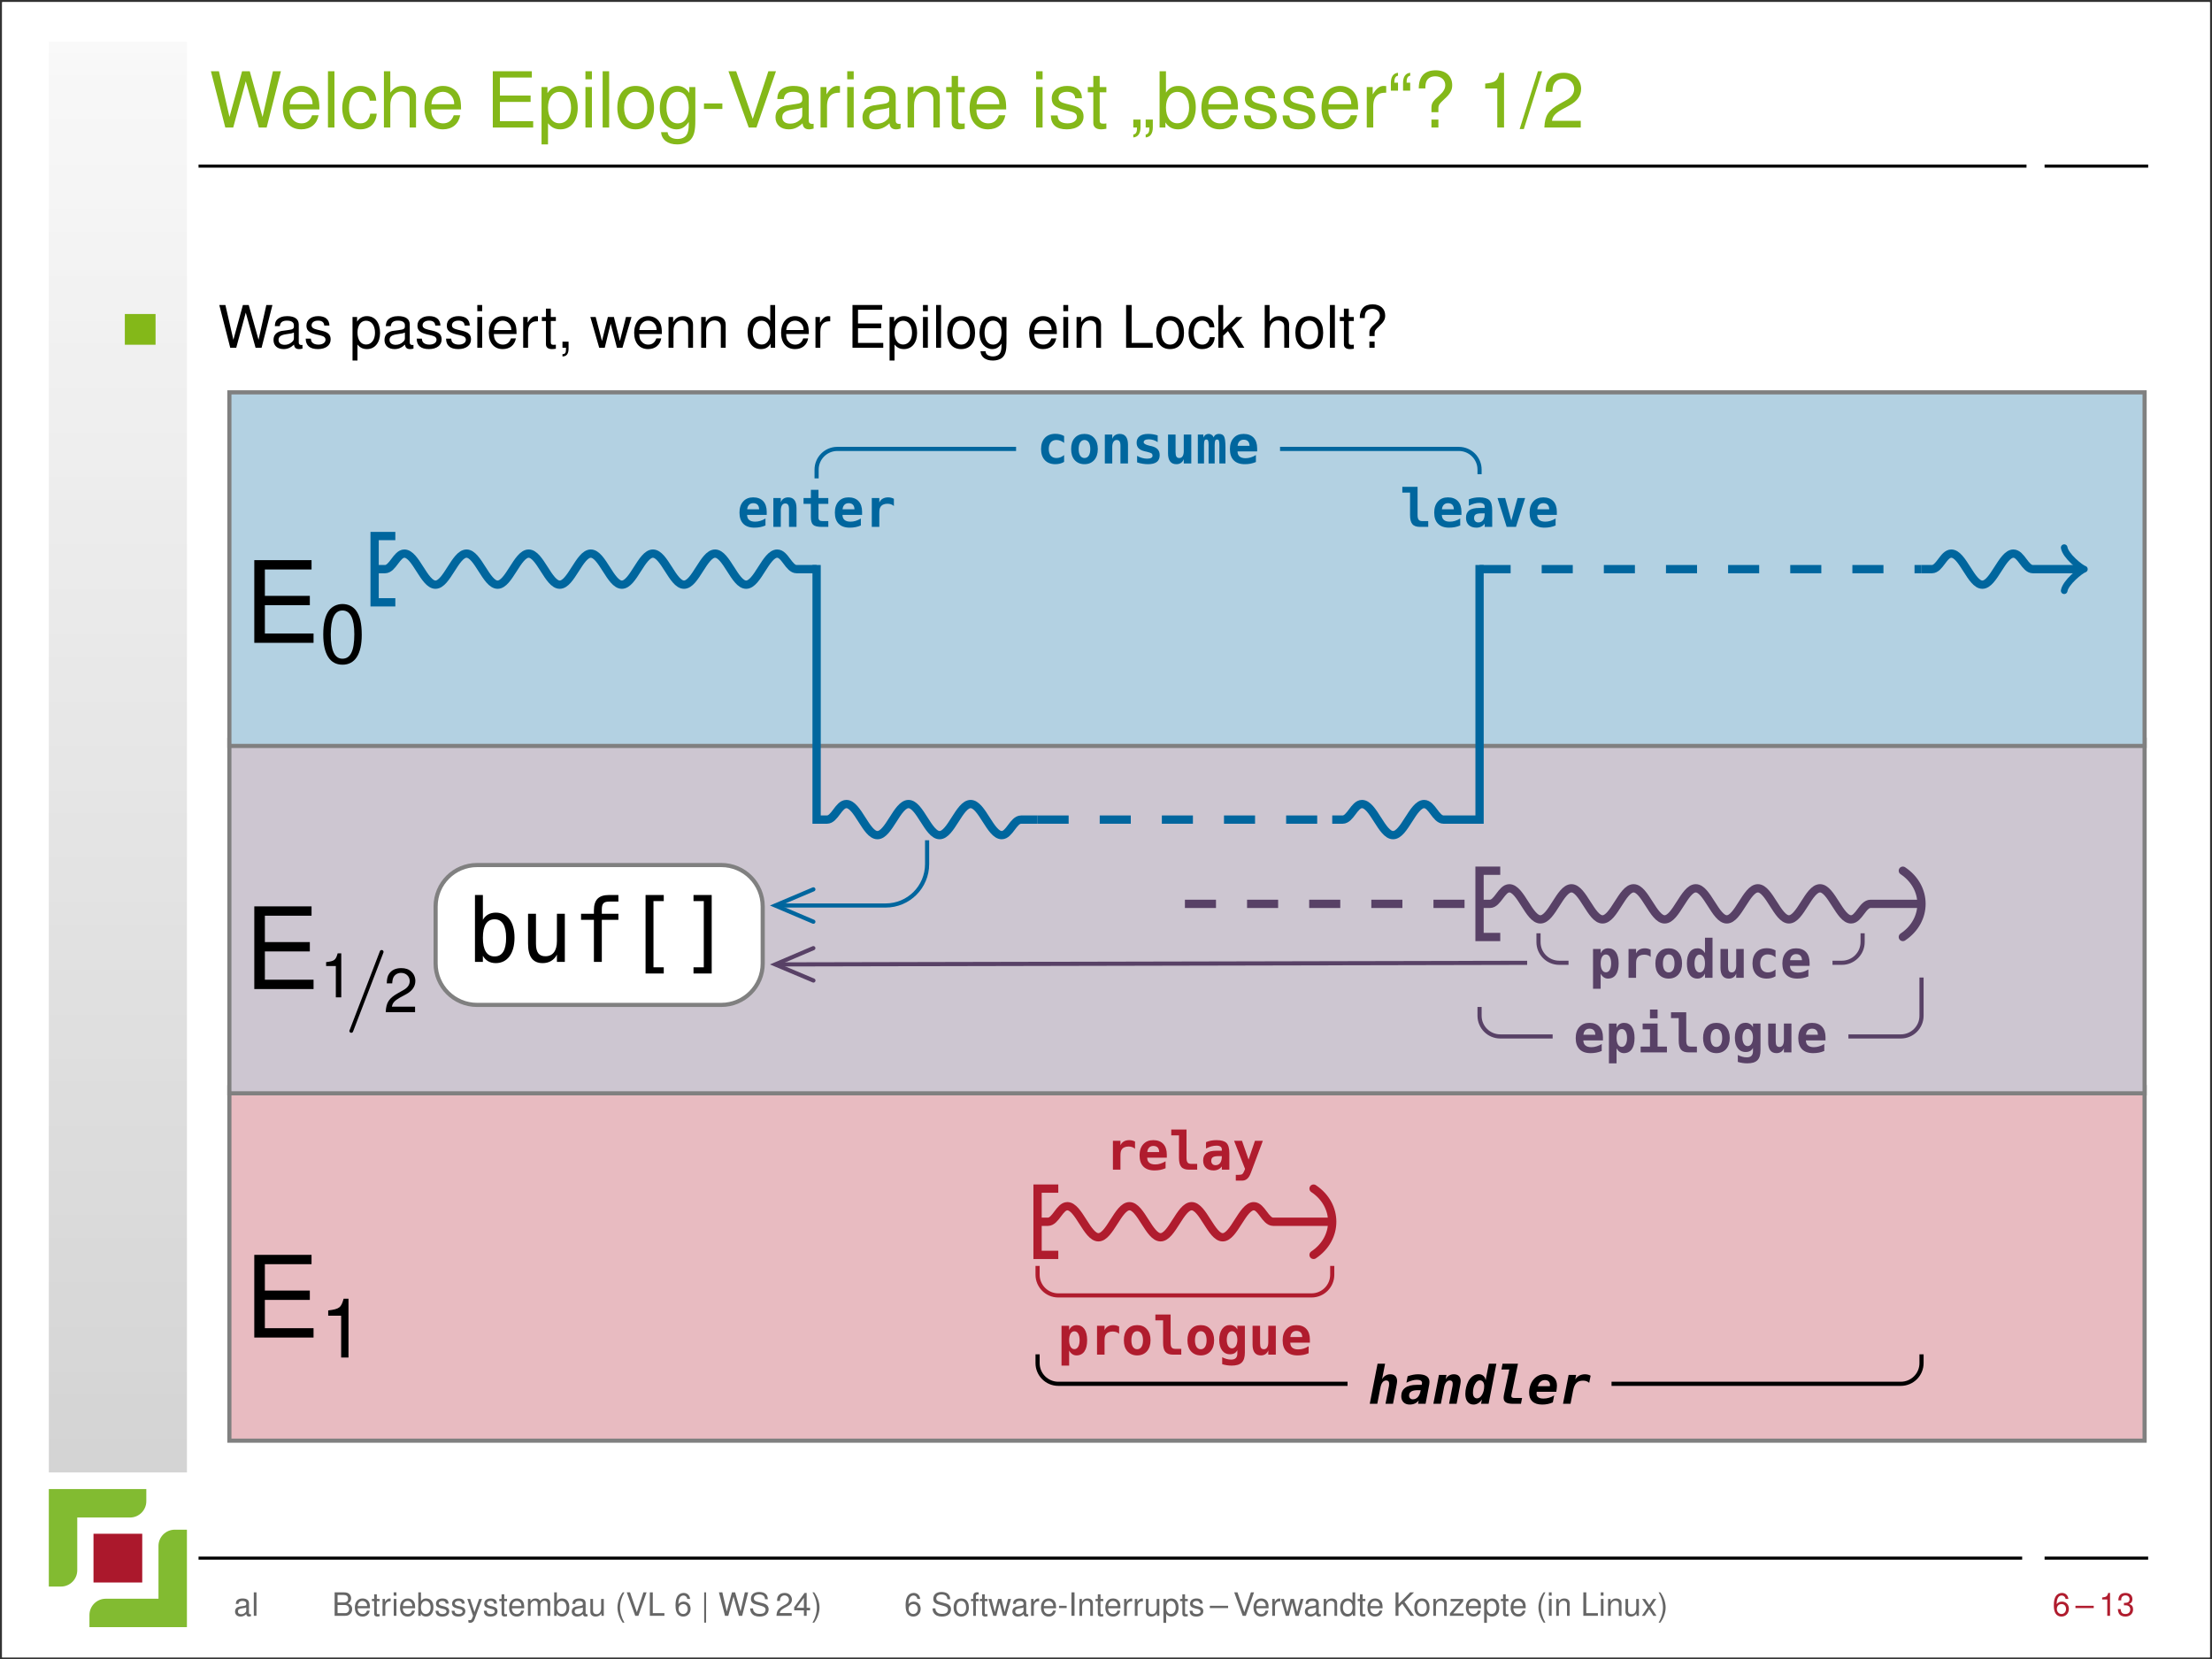 <?xml version="1.0" encoding="UTF-8"?>
<svg xmlns="http://www.w3.org/2000/svg" xmlns:xlink="http://www.w3.org/1999/xlink" width="362.835" height="272.126" viewBox="0 0 362.835 272.126">
<rect x="0" y="0" width="362.835" height="272.126" fill="#333333" stroke="none"/>
<defs>
<g>
<g id="glyph-0-0">
<path d="M 9.422 0 L 11.766 -9.234 L 10.453 -9.234 L 8.75 -1.734 L 6.656 -9.234 L 5.391 -9.234 L 3.328 -1.734 L 1.594 -9.234 L 0.281 -9.234 L 2.641 0 L 3.938 0 L 6 -7.594 L 8.141 0 Z M 9.422 0 "/>
</g>
<g id="glyph-0-1">
<path d="M 6.5 -2.969 C 6.5 -3.984 6.422 -4.594 6.234 -5.078 C 5.797 -6.172 4.797 -6.828 3.547 -6.828 C 1.703 -6.828 0.5 -5.406 0.5 -3.234 C 0.5 -1.047 1.656 0.297 3.516 0.297 C 5.047 0.297 6.094 -0.562 6.359 -2.016 L 5.297 -2.016 C 5 -1.141 4.406 -0.688 3.562 -0.688 C 2.891 -0.688 2.312 -0.984 1.969 -1.547 C 1.703 -1.922 1.625 -2.312 1.609 -2.969 Z M 1.641 -3.828 C 1.719 -5.062 2.469 -5.859 3.531 -5.859 C 4.578 -5.859 5.375 -5 5.375 -3.906 C 5.375 -3.875 5.375 -3.859 5.359 -3.828 Z M 1.641 -3.828 "/>
</g>
<g id="glyph-0-2">
<path d="M 1.922 -9.234 L 0.859 -9.234 L 0.859 0 L 1.922 0 Z M 1.922 -9.234 "/>
</g>
<g id="glyph-0-3">
<path d="M 5.969 -4.406 C 5.922 -5.062 5.781 -5.469 5.531 -5.844 C 5.062 -6.469 4.266 -6.828 3.344 -6.828 C 1.562 -6.828 0.391 -5.406 0.391 -3.203 C 0.391 -1.062 1.531 0.297 3.328 0.297 C 4.922 0.297 5.922 -0.656 6.047 -2.281 L 4.984 -2.281 C 4.797 -1.219 4.25 -0.688 3.359 -0.688 C 2.188 -0.688 1.5 -1.641 1.5 -3.203 C 1.5 -4.859 2.172 -5.859 3.328 -5.859 C 4.219 -5.859 4.781 -5.328 4.906 -4.406 Z M 5.969 -4.406 "/>
</g>
<g id="glyph-0-4">
<path d="M 0.891 -9.234 L 0.891 0 L 1.938 0 L 1.938 -3.656 C 1.938 -5.016 2.641 -5.906 3.734 -5.906 C 4.078 -5.906 4.422 -5.797 4.672 -5.594 C 4.984 -5.391 5.109 -5.062 5.109 -4.594 L 5.109 0 L 6.156 0 L 6.156 -5.016 C 6.156 -6.141 5.359 -6.828 4.062 -6.828 C 3.125 -6.828 2.562 -6.531 1.938 -5.734 L 1.938 -9.234 Z M 0.891 -9.234 "/>
</g>
<g id="glyph-0-5">
<path d="M 2.312 -4.203 L 7.344 -4.203 L 7.344 -5.25 L 2.312 -5.25 L 2.312 -8.203 L 7.547 -8.203 L 7.547 -9.234 L 1.141 -9.234 L 1.141 0 L 7.766 0 L 7.766 -1.047 L 2.312 -1.047 Z M 2.312 -4.203 "/>
</g>
<g id="glyph-0-6">
<path d="M 0.688 2.766 L 1.75 2.766 L 1.75 -0.703 C 2.312 -0.016 2.922 0.297 3.781 0.297 C 5.5 0.297 6.625 -1.094 6.625 -3.203 C 6.625 -5.438 5.531 -6.828 3.781 -6.828 C 2.875 -6.828 2.156 -6.422 1.656 -5.641 L 1.656 -6.641 L 0.688 -6.641 Z M 3.594 -5.844 C 4.766 -5.844 5.531 -4.812 5.531 -3.234 C 5.531 -1.719 4.75 -0.703 3.594 -0.703 C 2.484 -0.703 1.75 -1.703 1.75 -3.266 C 1.75 -4.828 2.484 -5.844 3.594 -5.844 Z M 3.594 -5.844 "/>
</g>
<g id="glyph-0-7">
<path d="M 1.906 -6.641 L 0.844 -6.641 L 0.844 0 L 1.906 0 Z M 1.906 -9.234 L 0.844 -9.234 L 0.844 -7.906 L 1.906 -7.906 Z M 1.906 -9.234 "/>
</g>
<g id="glyph-0-8">
<path d="M 3.453 -6.828 C 1.578 -6.828 0.453 -5.5 0.453 -3.266 C 0.453 -1.047 1.578 0.297 3.453 0.297 C 5.328 0.297 6.469 -1.047 6.469 -3.219 C 6.469 -5.516 5.359 -6.828 3.453 -6.828 Z M 3.453 -5.859 C 4.656 -5.859 5.359 -4.875 5.359 -3.234 C 5.359 -1.672 4.625 -0.688 3.453 -0.688 C 2.281 -0.688 1.562 -1.656 1.562 -3.266 C 1.562 -4.859 2.281 -5.859 3.453 -5.859 Z M 3.453 -5.859 "/>
</g>
<g id="glyph-0-9">
<path d="M 5.219 -6.641 L 5.219 -5.672 C 4.688 -6.469 4.047 -6.828 3.188 -6.828 C 1.516 -6.828 0.375 -5.359 0.375 -3.203 C 0.375 -2.109 0.656 -1.234 1.203 -0.594 C 1.703 -0.031 2.406 0.297 3.109 0.297 C 3.938 0.297 4.531 -0.062 5.125 -0.906 L 5.125 -0.562 C 5.125 0.344 5 0.891 4.734 1.25 C 4.453 1.641 3.922 1.875 3.266 1.875 C 2.781 1.875 2.359 1.75 2.062 1.516 C 1.828 1.328 1.719 1.156 1.656 0.766 L 0.578 0.766 C 0.703 2.016 1.672 2.766 3.234 2.766 C 4.219 2.766 5.062 2.453 5.5 1.906 C 6 1.312 6.203 0.469 6.203 -1.094 L 6.203 -6.641 Z M 3.312 -5.859 C 4.453 -5.859 5.125 -4.891 5.125 -3.234 C 5.125 -1.641 4.438 -0.688 3.312 -0.688 C 2.172 -0.688 1.469 -1.656 1.469 -3.266 C 1.469 -4.859 2.172 -5.859 3.312 -5.859 Z M 3.312 -5.859 "/>
</g>
<g id="glyph-0-10">
<path d="M 3.594 -3.953 L 0.578 -3.953 L 0.578 -3.047 L 3.594 -3.047 Z M 3.594 -3.953 "/>
</g>
<g id="glyph-0-11">
<path d="M 4.969 0 L 8.172 -9.234 L 6.922 -9.234 L 4.359 -1.422 L 1.641 -9.234 L 0.375 -9.234 L 3.703 0 Z M 4.969 0 "/>
</g>
<g id="glyph-0-12">
<path d="M 6.781 -0.625 C 6.672 -0.594 6.609 -0.594 6.547 -0.594 C 6.188 -0.594 5.984 -0.781 5.984 -1.109 L 5.984 -5.016 C 5.984 -6.203 5.125 -6.828 3.484 -6.828 C 2.516 -6.828 1.719 -6.547 1.281 -6.062 C 0.969 -5.719 0.844 -5.328 0.828 -4.672 L 1.891 -4.672 C 1.984 -5.484 2.453 -5.859 3.453 -5.859 C 4.391 -5.859 4.922 -5.5 4.922 -4.859 L 4.922 -4.594 C 4.922 -4.141 4.656 -3.953 3.828 -3.859 C 2.328 -3.656 2.109 -3.609 1.703 -3.453 C 0.922 -3.125 0.531 -2.531 0.531 -1.672 C 0.531 -0.469 1.375 0.297 2.719 0.297 C 3.547 0.297 4.219 0 4.969 -0.688 C 5.047 -0.016 5.375 0.297 6.062 0.297 C 6.266 0.297 6.438 0.266 6.781 0.172 Z M 4.922 -2.094 C 4.922 -1.734 4.828 -1.516 4.516 -1.234 C 4.078 -0.844 3.562 -0.641 2.938 -0.641 C 2.109 -0.641 1.641 -1.031 1.641 -1.703 C 1.641 -2.391 2.109 -2.75 3.234 -2.922 C 4.344 -3.062 4.578 -3.125 4.922 -3.281 Z M 4.922 -2.094 "/>
</g>
<g id="glyph-0-13">
<path d="M 0.875 -6.641 L 0.875 0 L 1.938 0 L 1.938 -3.453 C 1.938 -4.391 2.172 -5.016 2.688 -5.391 C 3.016 -5.625 3.328 -5.703 4.062 -5.719 L 4.062 -6.797 C 3.891 -6.812 3.797 -6.828 3.656 -6.828 C 2.984 -6.828 2.453 -6.422 1.844 -5.438 L 1.844 -6.641 Z M 0.875 -6.641 "/>
</g>
<g id="glyph-0-14">
<path d="M 0.891 -6.641 L 0.891 0 L 1.953 0 L 1.953 -3.656 C 1.953 -5.016 2.656 -5.906 3.75 -5.906 C 4.594 -5.906 5.125 -5.391 5.125 -4.594 L 5.125 0 L 6.172 0 L 6.172 -5.016 C 6.172 -6.125 5.344 -6.828 4.062 -6.828 C 3.078 -6.828 2.453 -6.453 1.859 -5.531 L 1.859 -6.641 Z M 0.891 -6.641 "/>
</g>
<g id="glyph-0-15">
<path d="M 3.219 -6.641 L 2.125 -6.641 L 2.125 -8.469 L 1.078 -8.469 L 1.078 -6.641 L 0.172 -6.641 L 0.172 -5.781 L 1.078 -5.781 L 1.078 -0.766 C 1.078 -0.094 1.531 0.297 2.359 0.297 C 2.609 0.297 2.859 0.266 3.219 0.203 L 3.219 -0.688 C 3.078 -0.641 2.922 -0.641 2.719 -0.641 C 2.25 -0.641 2.125 -0.766 2.125 -1.234 L 2.125 -5.781 L 3.219 -5.781 Z M 3.219 -6.641 "/>
</g>
<g id="glyph-0-16">
<path d="M 5.547 -4.797 C 5.531 -6.094 4.672 -6.828 3.141 -6.828 C 1.594 -6.828 0.594 -6.031 0.594 -4.797 C 0.594 -3.766 1.125 -3.266 2.703 -2.891 L 3.688 -2.641 C 4.422 -2.469 4.719 -2.203 4.719 -1.719 C 4.719 -1.109 4.094 -0.688 3.172 -0.688 C 2.594 -0.688 2.109 -0.844 1.844 -1.125 C 1.688 -1.312 1.609 -1.516 1.547 -1.984 L 0.438 -1.984 C 0.484 -0.438 1.344 0.297 3.078 0.297 C 4.75 0.297 5.812 -0.531 5.812 -1.812 C 5.812 -2.797 5.266 -3.344 3.938 -3.656 L 2.922 -3.906 C 2.062 -4.109 1.703 -4.391 1.703 -4.859 C 1.703 -5.469 2.25 -5.859 3.109 -5.859 C 3.953 -5.859 4.406 -5.484 4.438 -4.797 Z M 5.547 -4.797 "/>
</g>
<g id="glyph-0-17">
<path d="M 0.594 -1.312 L 0.594 0 L 1.203 0 C 1.219 0.734 1.047 1.078 0.594 1.141 L 0.594 1.625 C 1.359 1.562 1.781 0.969 1.781 -0.031 L 1.781 -1.312 Z M 2.625 -1.312 L 2.625 0 L 3.234 0 C 3.25 0.734 3.062 1.078 2.625 1.141 L 2.625 1.625 C 3.391 1.562 3.797 0.969 3.797 -0.031 L 3.797 -1.312 Z M 2.625 -1.312 "/>
</g>
<g id="glyph-0-18">
<path d="M 0.688 -9.234 L 0.688 0 L 1.641 0 L 1.641 -0.844 C 2.141 -0.078 2.812 0.297 3.734 0.297 C 5.484 0.297 6.625 -1.141 6.625 -3.344 C 6.625 -5.5 5.531 -6.828 3.781 -6.828 C 2.875 -6.828 2.234 -6.484 1.734 -5.734 L 1.734 -9.234 Z M 3.594 -5.844 C 4.766 -5.844 5.531 -4.812 5.531 -3.234 C 5.531 -1.719 4.734 -0.703 3.594 -0.703 C 2.469 -0.703 1.734 -1.703 1.734 -3.266 C 1.734 -4.828 2.469 -5.844 3.594 -5.844 Z M 3.594 -5.844 "/>
</g>
<g id="glyph-0-19">
<path d="M 1.781 -6.047 L 1.781 -7.359 L 1.172 -7.359 C 1.172 -8.078 1.359 -8.438 1.781 -8.5 L 1.781 -8.984 C 1.031 -8.922 0.609 -8.328 0.609 -7.328 L 0.609 -6.047 Z M 3.781 -6.047 L 3.781 -7.359 L 3.188 -7.359 C 3.172 -8.078 3.359 -8.438 3.781 -8.5 L 3.781 -8.984 C 3.031 -8.922 2.609 -8.328 2.609 -7.328 L 2.609 -6.047 Z M 3.781 -6.047 "/>
</g>
<g id="glyph-0-20">
<path d="M 4.188 -2.516 L 4.188 -3.125 C 4.188 -3.672 4.328 -3.891 5.188 -4.688 C 6.141 -5.547 6.453 -6.125 6.453 -6.953 C 6.453 -8.438 5.391 -9.391 3.75 -9.391 C 1.922 -9.391 0.969 -8.375 0.969 -6.422 L 2.047 -6.422 C 2.047 -7 2.109 -7.359 2.266 -7.672 C 2.516 -8.141 3.016 -8.406 3.688 -8.406 C 4.656 -8.406 5.312 -7.812 5.312 -6.953 C 5.312 -6.375 5.031 -5.875 4.359 -5.281 C 3.609 -4.609 3.609 -4.609 3.391 -4.328 C 3.125 -3.969 3.047 -3.672 3.047 -3.219 L 3.047 -2.516 Z M 4.188 -1.312 L 3.047 -1.312 L 3.047 0 L 4.188 0 Z M 4.188 -1.312 "/>
</g>
<g id="glyph-0-21">
<path d="M 3.281 -6.406 L 3.281 0 L 4.391 0 L 4.391 -8.984 L 3.656 -8.984 C 3.266 -7.609 3.016 -7.406 1.297 -7.203 L 1.297 -6.406 Z M 3.281 -6.406 "/>
</g>
<g id="glyph-0-22">
<path d="M 2.906 -9.234 L -0.094 0.25 L 0.594 0.25 L 3.594 -9.234 Z M 2.906 -9.234 "/>
</g>
<g id="glyph-0-23">
<path d="M 6.406 -1.109 L 1.688 -1.109 C 1.797 -1.844 2.203 -2.312 3.312 -2.953 L 4.578 -3.641 C 5.828 -4.328 6.469 -5.25 6.469 -6.344 C 6.469 -7.094 6.172 -7.797 5.641 -8.281 C 5.109 -8.75 4.453 -8.984 3.594 -8.984 C 2.453 -8.984 1.609 -8.578 1.109 -7.812 C 0.797 -7.344 0.656 -6.781 0.641 -5.859 L 1.75 -5.859 C 1.781 -6.469 1.859 -6.844 2.016 -7.141 C 2.312 -7.672 2.891 -8.016 3.562 -8.016 C 4.578 -8.016 5.328 -7.281 5.328 -6.328 C 5.328 -5.609 4.922 -5 4.125 -4.547 L 2.953 -3.891 C 1.078 -2.828 0.531 -1.984 0.438 0 L 6.406 0 Z M 6.406 -1.109 "/>
</g>
<g id="glyph-1-0">
<path d="M 7.156 0 L 8.938 -7.016 L 7.938 -7.016 L 6.656 -1.312 L 5.047 -7.016 L 4.094 -7.016 L 2.531 -1.312 L 1.219 -7.016 L 0.219 -7.016 L 2.016 0 L 3 0 L 4.562 -5.766 L 6.172 0 Z M 7.156 0 "/>
</g>
<g id="glyph-1-1">
<path d="M 5.156 -0.469 C 5.062 -0.453 5.031 -0.453 4.969 -0.453 C 4.703 -0.453 4.547 -0.594 4.547 -0.844 L 4.547 -3.812 C 4.547 -4.703 3.891 -5.188 2.641 -5.188 C 1.922 -5.188 1.312 -4.969 0.969 -4.594 C 0.734 -4.344 0.641 -4.047 0.625 -3.547 L 1.438 -3.547 C 1.5 -4.172 1.875 -4.453 2.625 -4.453 C 3.344 -4.453 3.75 -4.172 3.75 -3.703 L 3.75 -3.484 C 3.75 -3.141 3.547 -3 2.906 -2.922 C 1.766 -2.781 1.594 -2.75 1.297 -2.625 C 0.703 -2.375 0.406 -1.922 0.406 -1.266 C 0.406 -0.359 1.047 0.219 2.062 0.219 C 2.688 0.219 3.203 0 3.766 -0.516 C 3.828 -0.016 4.078 0.219 4.594 0.219 C 4.766 0.219 4.891 0.203 5.156 0.141 Z M 3.75 -1.594 C 3.75 -1.312 3.672 -1.156 3.422 -0.938 C 3.094 -0.641 2.703 -0.484 2.234 -0.484 C 1.609 -0.484 1.234 -0.781 1.234 -1.297 C 1.234 -1.812 1.594 -2.094 2.453 -2.219 C 3.297 -2.328 3.469 -2.375 3.75 -2.5 Z M 3.75 -1.594 "/>
</g>
<g id="glyph-1-2">
<path d="M 4.219 -3.641 C 4.203 -4.625 3.547 -5.188 2.391 -5.188 C 1.219 -5.188 0.453 -4.578 0.453 -3.641 C 0.453 -2.859 0.859 -2.484 2.047 -2.188 L 2.797 -2.016 C 3.359 -1.875 3.578 -1.672 3.578 -1.312 C 3.578 -0.844 3.109 -0.516 2.406 -0.516 C 1.969 -0.516 1.609 -0.641 1.406 -0.859 C 1.281 -1 1.219 -1.141 1.172 -1.5 L 0.328 -1.5 C 0.359 -0.344 1.016 0.219 2.344 0.219 C 3.609 0.219 4.422 -0.406 4.422 -1.375 C 4.422 -2.125 4 -2.547 3 -2.781 L 2.219 -2.969 C 1.562 -3.125 1.297 -3.328 1.297 -3.688 C 1.297 -4.141 1.703 -4.453 2.359 -4.453 C 3 -4.453 3.344 -4.172 3.375 -3.641 Z M 4.219 -3.641 "/>
</g>
<g id="glyph-1-3">
<path d="M 0.516 2.094 L 1.328 2.094 L 1.328 -0.531 C 1.75 -0.016 2.219 0.219 2.875 0.219 C 4.172 0.219 5.031 -0.828 5.031 -2.438 C 5.031 -4.125 4.203 -5.188 2.875 -5.188 C 2.188 -5.188 1.641 -4.875 1.266 -4.281 L 1.266 -5.047 L 0.516 -5.047 Z M 2.734 -4.438 C 3.625 -4.438 4.203 -3.656 4.203 -2.453 C 4.203 -1.312 3.609 -0.531 2.734 -0.531 C 1.891 -0.531 1.328 -1.297 1.328 -2.484 C 1.328 -3.672 1.891 -4.438 2.734 -4.438 Z M 2.734 -4.438 "/>
</g>
<g id="glyph-1-4">
<path d="M 1.438 -5.047 L 0.641 -5.047 L 0.641 0 L 1.438 0 Z M 1.438 -7.016 L 0.641 -7.016 L 0.641 -6 L 1.438 -6 Z M 1.438 -7.016 "/>
</g>
<g id="glyph-1-5">
<path d="M 4.938 -2.25 C 4.938 -3.016 4.875 -3.484 4.734 -3.859 C 4.406 -4.688 3.641 -5.188 2.688 -5.188 C 1.297 -5.188 0.391 -4.109 0.391 -2.453 C 0.391 -0.797 1.266 0.219 2.672 0.219 C 3.828 0.219 4.625 -0.438 4.828 -1.531 L 4.016 -1.531 C 3.797 -0.859 3.344 -0.516 2.703 -0.516 C 2.188 -0.516 1.766 -0.75 1.484 -1.172 C 1.297 -1.469 1.234 -1.75 1.219 -2.25 Z M 1.234 -2.906 C 1.312 -3.844 1.875 -4.453 2.688 -4.453 C 3.469 -4.453 4.078 -3.797 4.078 -2.969 C 4.078 -2.938 4.078 -2.922 4.078 -2.906 Z M 1.234 -2.906 "/>
</g>
<g id="glyph-1-6">
<path d="M 0.672 -5.047 L 0.672 0 L 1.469 0 L 1.469 -2.625 C 1.469 -3.344 1.656 -3.812 2.047 -4.094 C 2.297 -4.281 2.531 -4.328 3.094 -4.344 L 3.094 -5.156 C 2.953 -5.172 2.891 -5.188 2.781 -5.188 C 2.266 -5.188 1.875 -4.875 1.406 -4.125 L 1.406 -5.047 Z M 0.672 -5.047 "/>
</g>
<g id="glyph-1-7">
<path d="M 2.438 -5.047 L 1.609 -5.047 L 1.609 -6.422 L 0.812 -6.422 L 0.812 -5.047 L 0.141 -5.047 L 0.141 -4.391 L 0.812 -4.391 L 0.812 -0.578 C 0.812 -0.062 1.172 0.219 1.797 0.219 C 1.984 0.219 2.172 0.203 2.438 0.156 L 2.438 -0.516 C 2.344 -0.484 2.219 -0.484 2.062 -0.484 C 1.719 -0.484 1.609 -0.578 1.609 -0.938 L 1.609 -4.391 L 2.438 -4.391 Z M 2.438 -5.047 "/>
</g>
<g id="glyph-1-8">
<path d="M 0.844 -1 L 0.844 0 L 1.422 0 L 1.422 0.172 C 1.422 0.844 1.297 1.031 0.844 1.047 L 0.844 1.422 C 1.516 1.422 1.844 0.984 1.844 0.156 L 1.844 -1 Z M 0.844 -1 "/>
</g>
<g id="glyph-1-9">
<path d="M 5.328 0 L 6.812 -5.047 L 5.906 -5.047 L 4.906 -1.109 L 3.922 -5.047 L 2.938 -5.047 L 1.969 -1.109 L 0.938 -5.047 L 0.062 -5.047 L 1.516 0 L 2.422 0 L 3.391 -3.953 L 4.422 0 Z M 5.328 0 "/>
</g>
<g id="glyph-1-10">
<path d="M 0.672 -5.047 L 0.672 0 L 1.484 0 L 1.484 -2.781 C 1.484 -3.812 2.016 -4.484 2.844 -4.484 C 3.484 -4.484 3.891 -4.094 3.891 -3.5 L 3.891 0 L 4.688 0 L 4.688 -3.812 C 4.688 -4.656 4.062 -5.188 3.094 -5.188 C 2.344 -5.188 1.859 -4.906 1.422 -4.203 L 1.422 -5.047 Z M 0.672 -5.047 "/>
</g>
<g id="glyph-1-11">
<path d="M 4.766 -7.016 L 3.969 -7.016 L 3.969 -4.406 C 3.625 -4.922 3.094 -5.188 2.422 -5.188 C 1.109 -5.188 0.25 -4.141 0.25 -2.531 C 0.25 -0.828 1.094 0.219 2.438 0.219 C 3.141 0.219 3.625 -0.031 4.047 -0.672 L 4.047 0 L 4.766 0 Z M 2.547 -4.438 C 3.422 -4.438 3.969 -3.672 3.969 -2.469 C 3.969 -1.297 3.406 -0.531 2.562 -0.531 C 1.672 -0.531 1.094 -1.312 1.094 -2.484 C 1.094 -3.656 1.672 -4.438 2.547 -4.438 Z M 2.547 -4.438 "/>
</g>
<g id="glyph-1-12">
<path d="M 1.766 -3.203 L 5.578 -3.203 L 5.578 -3.984 L 1.766 -3.984 L 1.766 -6.234 L 5.734 -6.234 L 5.734 -7.016 L 0.859 -7.016 L 0.859 0 L 5.906 0 L 5.906 -0.797 L 1.766 -0.797 Z M 1.766 -3.203 "/>
</g>
<g id="glyph-1-13">
<path d="M 1.469 -7.016 L 0.656 -7.016 L 0.656 0 L 1.469 0 Z M 1.469 -7.016 "/>
</g>
<g id="glyph-1-14">
<path d="M 2.625 -5.188 C 1.203 -5.188 0.344 -4.172 0.344 -2.484 C 0.344 -0.797 1.188 0.219 2.625 0.219 C 4.047 0.219 4.906 -0.797 4.906 -2.438 C 4.906 -4.188 4.078 -5.188 2.625 -5.188 Z M 2.625 -4.453 C 3.531 -4.453 4.078 -3.703 4.078 -2.453 C 4.078 -1.266 3.516 -0.516 2.625 -0.516 C 1.734 -0.516 1.188 -1.266 1.188 -2.484 C 1.188 -3.703 1.734 -4.453 2.625 -4.453 Z M 2.625 -4.453 "/>
</g>
<g id="glyph-1-15">
<path d="M 3.969 -5.047 L 3.969 -4.312 C 3.562 -4.906 3.078 -5.188 2.422 -5.188 C 1.141 -5.188 0.281 -4.078 0.281 -2.438 C 0.281 -1.609 0.5 -0.938 0.922 -0.453 C 1.297 -0.031 1.828 0.219 2.359 0.219 C 3 0.219 3.438 -0.047 3.891 -0.688 L 3.891 -0.422 C 3.891 0.266 3.797 0.672 3.594 0.953 C 3.391 1.25 2.969 1.422 2.484 1.422 C 2.125 1.422 1.797 1.328 1.562 1.156 C 1.391 1.016 1.312 0.875 1.266 0.578 L 0.438 0.578 C 0.531 1.531 1.266 2.094 2.453 2.094 C 3.203 2.094 3.844 1.859 4.172 1.453 C 4.562 0.984 4.703 0.359 4.703 -0.828 L 4.703 -5.047 Z M 2.516 -4.453 C 3.375 -4.453 3.891 -3.719 3.891 -2.453 C 3.891 -1.25 3.375 -0.516 2.516 -0.516 C 1.641 -0.516 1.109 -1.266 1.109 -2.484 C 1.109 -3.703 1.656 -4.453 2.516 -4.453 Z M 2.516 -4.453 "/>
</g>
<g id="glyph-1-16">
<path d="M 1.672 -7.016 L 0.766 -7.016 L 0.766 0 L 5.125 0 L 5.125 -0.797 L 1.672 -0.797 Z M 1.672 -7.016 "/>
</g>
<g id="glyph-1-17">
<path d="M 4.531 -3.344 C 4.5 -3.844 4.391 -4.156 4.203 -4.438 C 3.844 -4.906 3.25 -5.188 2.547 -5.188 C 1.188 -5.188 0.297 -4.109 0.297 -2.438 C 0.297 -0.812 1.172 0.219 2.531 0.219 C 3.734 0.219 4.5 -0.5 4.594 -1.734 L 3.781 -1.734 C 3.641 -0.922 3.234 -0.516 2.547 -0.516 C 1.672 -0.516 1.141 -1.234 1.141 -2.438 C 1.141 -3.703 1.656 -4.453 2.531 -4.453 C 3.203 -4.453 3.625 -4.047 3.719 -3.344 Z M 4.531 -3.344 "/>
</g>
<g id="glyph-1-18">
<path d="M 1.359 -7.016 L 0.562 -7.016 L 0.562 0 L 1.359 0 L 1.359 -1.969 L 2.141 -2.734 L 3.844 0 L 4.828 0 L 2.766 -3.297 L 4.531 -5.047 L 3.5 -5.047 L 1.359 -2.906 Z M 1.359 -7.016 "/>
</g>
<g id="glyph-1-19">
<path d="M 0.672 -7.016 L 0.672 0 L 1.469 0 L 1.469 -2.781 C 1.469 -3.812 2.016 -4.484 2.844 -4.484 C 3.094 -4.484 3.359 -4.406 3.547 -4.25 C 3.781 -4.094 3.875 -3.844 3.875 -3.5 L 3.875 0 L 4.672 0 L 4.672 -3.812 C 4.672 -4.656 4.078 -5.188 3.094 -5.188 C 2.375 -5.188 1.938 -4.969 1.469 -4.344 L 1.469 -7.016 Z M 0.672 -7.016 "/>
</g>
<g id="glyph-1-20">
<path d="M 3.172 -1.922 L 3.172 -2.375 C 3.172 -2.797 3.281 -2.953 3.938 -3.562 C 4.656 -4.219 4.906 -4.656 4.906 -5.281 C 4.906 -6.406 4.094 -7.125 2.844 -7.125 C 1.469 -7.125 0.734 -6.359 0.734 -4.875 L 1.562 -4.875 C 1.562 -5.328 1.609 -5.594 1.719 -5.828 C 1.906 -6.172 2.297 -6.375 2.797 -6.375 C 3.547 -6.375 4.031 -5.938 4.031 -5.281 C 4.031 -4.844 3.828 -4.469 3.312 -4.016 C 2.75 -3.5 2.75 -3.5 2.578 -3.281 C 2.375 -3.016 2.312 -2.797 2.312 -2.438 L 2.312 -1.922 Z M 3.172 -1 L 2.312 -1 L 2.312 0 L 3.172 0 Z M 3.172 -1 "/>
</g>
<g id="glyph-2-0">
<path d="M 3.406 -6.172 L 10.781 -6.172 L 10.781 -7.703 L 3.406 -7.703 L 3.406 -12.031 L 11.062 -12.031 L 11.062 -13.562 L 1.672 -13.562 L 1.672 0 L 11.391 0 L 11.391 -1.531 L 3.406 -1.531 Z M 3.406 -6.172 "/>
</g>
<g id="glyph-3-0">
<path d="M 3.516 -6.859 L 3.516 0 L 4.719 0 L 4.719 -9.641 L 3.922 -9.641 C 3.5 -8.156 3.234 -7.953 1.391 -7.719 L 1.391 -6.859 Z M 3.516 -6.859 "/>
</g>
<g id="glyph-3-1">
<path d="M 3.734 -9.641 C 2.844 -9.641 2.031 -9.25 1.516 -8.578 C 0.891 -7.734 0.578 -6.438 0.578 -4.656 C 0.578 -1.406 1.672 0.312 3.734 0.312 C 5.781 0.312 6.891 -1.406 6.891 -4.578 C 6.891 -6.453 6.594 -7.703 5.953 -8.578 C 5.453 -9.25 4.656 -9.641 3.734 -9.641 Z M 3.734 -8.578 C 5.031 -8.578 5.672 -7.266 5.672 -4.688 C 5.672 -1.953 5.047 -0.672 3.719 -0.672 C 2.453 -0.672 1.812 -2.016 1.812 -4.656 C 1.812 -7.281 2.453 -8.578 3.734 -8.578 Z M 3.734 -8.578 "/>
</g>
<g id="glyph-4-0">
<path d="M 2.641 -5.141 L 2.641 0 L 3.531 0 L 3.531 -7.219 L 2.938 -7.219 C 2.625 -6.109 2.422 -5.953 1.047 -5.781 L 1.047 -5.141 Z M 2.641 -5.141 "/>
</g>
<g id="glyph-4-1">
<path d="M 5.156 -0.891 L 1.359 -0.891 C 1.453 -1.484 1.766 -1.859 2.656 -2.375 L 3.672 -2.922 C 4.688 -3.469 5.203 -4.219 5.203 -5.109 C 5.203 -5.703 4.969 -6.266 4.531 -6.656 C 4.109 -7.047 3.578 -7.219 2.891 -7.219 C 1.969 -7.219 1.297 -6.891 0.891 -6.281 C 0.641 -5.906 0.531 -5.453 0.516 -4.719 L 1.406 -4.719 C 1.438 -5.203 1.5 -5.5 1.625 -5.734 C 1.859 -6.172 2.328 -6.438 2.859 -6.438 C 3.672 -6.438 4.281 -5.859 4.281 -5.078 C 4.281 -4.516 3.953 -4.031 3.312 -3.656 L 2.375 -3.125 C 0.859 -2.266 0.422 -1.594 0.344 0 L 5.156 0 Z M 5.156 -0.891 "/>
</g>
<g id="glyph-5-0">
<path d="M 6.328 -9.625 C 6.406 -9.812 6.406 -9.844 6.406 -9.875 C 6.406 -10.062 6.266 -10.188 6.094 -10.188 C 5.875 -10.188 5.812 -10.031 5.766 -9.891 L 0.891 2.828 C 0.797 3.016 0.797 3.047 0.797 3.078 C 0.797 3.266 0.938 3.391 1.109 3.391 C 1.328 3.391 1.391 3.234 1.438 3.094 Z M 6.328 -9.625 "/>
</g>
<g id="glyph-6-0">
<path d="M 4.656 -0.234 L 4.656 -1.375 C 4.062 -1.016 3.516 -0.859 2.953 -0.859 C 2.094 -0.859 1.656 -1.234 1.641 -1.969 L 4.859 -1.969 L 4.859 -2.469 C 4.859 -3.984 4.047 -4.844 2.641 -4.844 C 1.953 -4.844 1.406 -4.625 1 -4.172 C 0.594 -3.734 0.391 -3.109 0.391 -2.344 C 0.391 -0.75 1.25 0.125 2.828 0.125 C 3.5 0.125 4.078 0.016 4.656 -0.234 Z M 3.609 -2.891 L 1.656 -2.891 C 1.719 -3.516 2.078 -3.891 2.641 -3.891 C 3.266 -3.891 3.594 -3.547 3.609 -2.891 Z M 3.609 -2.891 "/>
</g>
<g id="glyph-6-1">
<path d="M 4.531 -3.078 C 4.531 -4.25 4.062 -4.844 3.172 -4.844 C 2.578 -4.844 2.125 -4.547 1.953 -4.031 L 1.953 -4.734 L 0.734 -4.734 L 0.734 0 L 1.953 0 L 1.953 -2.703 C 1.953 -3.422 2.234 -3.844 2.672 -3.844 C 3.109 -3.844 3.297 -3.578 3.297 -2.875 L 3.297 0 L 4.531 0 Z M 4.531 -3.078 "/>
</g>
<g id="glyph-6-2">
<path d="M 2.922 -6.078 L 1.672 -6.078 L 1.672 -4.734 L 0.469 -4.734 L 0.469 -3.781 L 1.672 -3.781 L 1.672 -1.594 C 1.672 -0.984 1.797 -0.578 2.047 -0.344 C 2.297 -0.109 2.781 0 3.5 0 L 4.531 0 L 4.531 -0.953 L 3.578 -0.953 C 3.109 -0.953 2.922 -1.125 2.922 -1.547 L 2.922 -3.781 L 4.531 -3.781 L 4.531 -4.734 L 2.922 -4.734 Z M 2.922 -6.078 "/>
</g>
<g id="glyph-6-3">
<path d="M 4.859 -3.422 L 4.859 -4.609 C 4.578 -4.766 4.234 -4.844 3.906 -4.844 C 3.234 -4.844 2.703 -4.547 2.469 -4 L 2.469 -4.734 L 1.234 -4.734 L 1.234 0 L 2.469 0 L 2.469 -2.188 C 2.469 -2.797 2.516 -3.047 2.656 -3.266 C 2.859 -3.609 3.266 -3.797 3.797 -3.797 C 4.234 -3.797 4.594 -3.672 4.859 -3.422 Z M 4.859 -3.422 "/>
</g>
<g id="glyph-6-4">
<path d="M 1.641 -1.969 C 1.641 -0.547 2.109 0 3.297 0 L 4.625 0 L 4.625 -0.953 L 3.641 -0.953 C 3.078 -0.953 2.875 -1.234 2.875 -1.969 L 2.875 -6.578 L 0.375 -6.578 L 0.375 -5.625 L 1.641 -5.625 Z M 1.641 -1.969 "/>
</g>
<g id="glyph-6-5">
<path d="M 2.953 -2.219 L 3.453 -2.219 L 3.453 -2.141 C 3.453 -1.25 3.078 -0.734 2.422 -0.734 C 1.984 -0.734 1.719 -1.016 1.719 -1.438 C 1.719 -2.016 2.031 -2.219 2.953 -2.219 Z M 4.688 -2.703 C 4.688 -3.5 4.531 -4.062 4.219 -4.375 C 3.906 -4.688 3.375 -4.844 2.594 -4.844 C 1.969 -4.844 1.406 -4.75 0.859 -4.516 L 0.859 -3.469 C 1.469 -3.781 2.016 -3.938 2.594 -3.938 C 3.156 -3.938 3.453 -3.719 3.453 -3.328 L 3.453 -3.109 L 2.594 -3.109 C 1.094 -3.109 0.391 -2.609 0.391 -1.5 C 0.391 -0.469 1.031 0.125 2.109 0.125 C 2.672 0.125 3.156 -0.109 3.453 -0.531 L 3.453 0 L 4.688 0 Z M 4.688 -2.703 "/>
</g>
<g id="glyph-6-6">
<path d="M 4.875 -4.734 L 3.625 -4.734 L 2.609 -1.031 L 1.594 -4.734 L 0.344 -4.734 L 1.844 0 L 3.375 0 Z M 4.875 -4.734 "/>
</g>
<g id="glyph-6-7">
<path d="M 4.484 -0.25 L 4.484 -1.375 C 4.109 -1.062 3.703 -0.891 3.219 -0.891 C 2.422 -0.891 1.969 -1.422 1.969 -2.359 C 1.969 -3.312 2.422 -3.844 3.219 -3.844 C 3.672 -3.844 4.125 -3.672 4.484 -3.359 L 4.484 -4.5 C 4.031 -4.75 3.562 -4.859 3.047 -4.859 C 1.594 -4.859 0.703 -3.922 0.703 -2.359 C 0.703 -0.812 1.578 0.125 3.031 0.125 C 3.594 0.125 4.062 0 4.484 -0.25 Z M 4.484 -0.25 "/>
</g>
<g id="glyph-6-8">
<path d="M 2.609 -3.844 C 3.203 -3.844 3.562 -3.297 3.562 -2.359 C 3.562 -1.422 3.203 -0.891 2.609 -0.891 C 2.016 -0.891 1.656 -1.422 1.656 -2.359 C 1.656 -3.297 2.016 -3.844 2.609 -3.844 Z M 0.422 -2.359 C 0.422 -1.594 0.609 -1 1 -0.547 C 1.406 -0.109 1.938 0.125 2.609 0.125 C 3.266 0.125 3.812 -0.109 4.203 -0.547 C 4.594 -1 4.797 -1.594 4.797 -2.359 C 4.797 -3.125 4.594 -3.734 4.203 -4.172 C 3.812 -4.625 3.266 -4.844 2.609 -4.844 C 1.938 -4.844 1.406 -4.625 1 -4.172 C 0.609 -3.734 0.422 -3.125 0.422 -2.359 Z M 0.422 -2.359 "/>
</g>
<g id="glyph-6-9">
<path d="M 4.188 -4.594 C 3.672 -4.766 3.141 -4.844 2.609 -4.844 C 1.406 -4.844 0.734 -4.312 0.734 -3.406 C 0.734 -2.641 1.141 -2.203 2.094 -1.984 L 2.438 -1.906 C 2.828 -1.812 3.078 -1.719 3.188 -1.641 C 3.297 -1.547 3.344 -1.422 3.344 -1.266 C 3.344 -0.953 3.031 -0.781 2.453 -0.781 C 1.938 -0.781 1.344 -0.938 0.812 -1.25 L 0.812 -0.172 C 1.422 0.031 2.031 0.125 2.594 0.125 C 3.875 0.125 4.516 -0.359 4.516 -1.344 C 4.516 -2.141 4.109 -2.609 3.203 -2.828 L 2.844 -2.906 L 2.797 -2.922 C 2.203 -3.062 1.891 -3.25 1.891 -3.469 C 1.891 -3.781 2.188 -3.953 2.734 -3.953 C 3.234 -3.953 3.734 -3.797 4.188 -3.5 Z M 4.188 -4.594 "/>
</g>
<g id="glyph-6-10">
<path d="M 0.672 -1.656 C 0.672 -0.469 1.141 0.125 2.047 0.125 C 2.625 0.125 3.078 -0.188 3.25 -0.703 L 3.25 0 L 4.484 0 L 4.484 -4.734 L 3.25 -4.734 L 3.25 -2.016 C 3.25 -1.297 2.984 -0.891 2.531 -0.891 C 2.094 -0.891 1.906 -1.156 1.906 -1.844 L 1.906 -4.734 L 0.672 -4.734 Z M 0.672 -1.656 "/>
</g>
<g id="glyph-6-11">
<path d="M 2.922 -4.266 C 2.844 -4.594 2.484 -4.844 2.109 -4.844 C 1.719 -4.844 1.391 -4.609 1.25 -4.234 L 1.25 -4.734 L 0.344 -4.734 L 0.344 0 L 1.359 0 L 1.359 -3.031 C 1.359 -3.734 1.453 -3.922 1.734 -3.922 C 2.016 -3.922 2.109 -3.734 2.109 -3.031 L 2.109 0 L 3.109 0 L 3.109 -3.031 C 3.109 -3.734 3.219 -3.922 3.5 -3.922 C 3.781 -3.922 3.875 -3.734 3.875 -3.031 L 3.875 0 L 4.875 0 L 4.875 -2.672 C 4.875 -3.562 4.797 -4.141 4.641 -4.422 C 4.5 -4.703 4.203 -4.844 3.797 -4.844 C 3.391 -4.844 3.094 -4.672 2.922 -4.266 Z M 2.922 -4.266 "/>
</g>
<g id="glyph-6-12">
<path d="M 3 0.516 L 4.969 -4.734 L 3.672 -4.734 L 2.625 -1.656 L 1.547 -4.734 L 0.25 -4.734 L 2.047 -0.125 L 1.953 0.125 C 1.828 0.438 1.719 0.625 1.594 0.719 C 1.484 0.812 1.297 0.844 1.031 0.844 L 0.531 0.844 L 0.531 1.797 L 1.562 1.797 C 2.219 1.797 2.672 1.406 3 0.516 Z M 3 0.516 "/>
</g>
<g id="glyph-6-13">
<path d="M 1.875 -0.672 C 2.172 -0.141 2.578 0.125 3.078 0.125 C 4.203 0.125 4.828 -0.766 4.828 -2.359 C 4.828 -3.953 4.203 -4.844 3.125 -4.844 C 2.562 -4.844 2.125 -4.578 1.875 -4.031 L 1.875 -4.734 L 0.625 -4.734 L 0.625 1.797 L 1.875 1.797 Z M 3.594 -2.375 C 3.594 -1.469 3.266 -0.906 2.734 -0.906 C 2.203 -0.906 1.875 -1.469 1.875 -2.375 C 1.875 -3.281 2.203 -3.828 2.734 -3.828 C 3.266 -3.828 3.594 -3.281 3.594 -2.375 Z M 3.594 -2.375 "/>
</g>
<g id="glyph-6-14">
<path d="M 3.391 -2.438 C 3.391 -1.578 3.031 -1.031 2.516 -1.031 C 2 -1.031 1.656 -1.578 1.656 -2.438 C 1.656 -3.297 2 -3.844 2.516 -3.844 C 3.031 -3.844 3.391 -3.281 3.391 -2.438 Z M 4.625 -0.359 L 4.625 -4.734 L 3.391 -4.734 L 3.391 -4.125 C 3.156 -4.594 2.719 -4.859 2.172 -4.859 C 1.641 -4.859 1.219 -4.641 0.891 -4.203 C 0.578 -3.75 0.422 -3.172 0.422 -2.422 C 0.422 -0.953 1.094 -0.062 2.188 -0.062 C 2.766 -0.062 3.156 -0.281 3.391 -0.734 L 3.391 -0.219 C 3.391 0.484 3.062 0.812 2.375 0.812 C 1.859 0.812 1.391 0.672 0.906 0.422 L 0.906 1.562 C 1.422 1.719 1.938 1.797 2.453 1.797 C 4 1.797 4.625 1.156 4.625 -0.359 Z M 4.625 -0.359 "/>
</g>
<g id="glyph-6-15">
<path d="M 3.344 -4.062 C 3.031 -4.594 2.641 -4.844 2.125 -4.844 C 1.016 -4.844 0.375 -3.969 0.375 -2.359 C 0.375 -0.781 1 0.125 2.094 0.125 C 2.672 0.125 3.078 -0.156 3.344 -0.703 L 3.344 0 L 4.578 0 L 4.578 -6.578 L 3.344 -6.578 Z M 1.625 -2.359 C 1.625 -3.266 1.953 -3.812 2.469 -3.812 C 3.016 -3.812 3.344 -3.266 3.344 -2.359 C 3.344 -1.453 3.016 -0.891 2.469 -0.891 C 1.953 -0.891 1.625 -1.453 1.625 -2.359 Z M 1.625 -2.359 "/>
</g>
<g id="glyph-6-16">
<path d="M 0.938 -4.734 L 0.938 -3.781 L 2.141 -3.781 L 2.141 -0.953 L 0.609 -0.953 L 0.609 0 L 4.922 0 L 4.922 -0.953 L 3.391 -0.953 L 3.391 -4.734 Z M 2.141 -7.031 L 2.141 -5.594 L 3.391 -5.594 L 3.391 -7.031 Z M 2.141 -7.031 "/>
</g>
<g id="glyph-7-0">
<path d="M 4.656 -3.078 C 4.703 -3.344 4.734 -3.562 4.734 -3.719 C 4.734 -4.438 4.328 -4.844 3.609 -4.844 C 3.047 -4.844 2.547 -4.547 2.266 -4.031 L 2.766 -6.578 L 1.531 -6.578 L 0.25 0 L 1.484 0 L 2 -2.656 C 2.141 -3.422 2.469 -3.828 2.953 -3.828 C 3.266 -3.828 3.422 -3.656 3.422 -3.328 C 3.422 -3.188 3.422 -3.031 3.391 -2.875 L 2.828 0 L 4.062 0 Z M 4.656 -3.078 "/>
</g>
<g id="glyph-7-1">
<path d="M 2.922 -2.234 L 3.391 -2.234 C 3.234 -1.266 2.766 -0.734 2.094 -0.734 C 1.734 -0.734 1.484 -0.984 1.484 -1.344 C 1.484 -1.953 1.953 -2.234 2.922 -2.234 Z M 4.703 -2.703 C 4.781 -3.062 4.828 -3.375 4.828 -3.578 C 4.828 -4.422 4.188 -4.844 2.953 -4.844 C 2.438 -4.844 1.875 -4.734 1.25 -4.516 L 1.047 -3.469 C 1.719 -3.781 2.312 -3.938 2.766 -3.938 C 3.312 -3.938 3.609 -3.766 3.609 -3.438 C 3.609 -3.375 3.609 -3.359 3.594 -3.328 L 3.562 -3.109 L 2.75 -3.109 C 1.094 -3.109 0.203 -2.453 0.203 -1.25 C 0.203 -0.406 0.734 0.125 1.578 0.125 C 2.203 0.125 2.688 -0.094 3.062 -0.531 L 2.953 0 L 4.188 0 Z M 4.703 -2.703 "/>
</g>
<g id="glyph-7-2">
<path d="M 4.656 -3.078 C 4.703 -3.344 4.734 -3.562 4.734 -3.719 C 4.734 -4.438 4.328 -4.844 3.609 -4.844 C 3.047 -4.844 2.547 -4.547 2.266 -4.031 L 2.406 -4.734 L 1.172 -4.734 L 0.25 0 L 1.484 0 L 2 -2.656 C 2.141 -3.422 2.5 -3.828 2.953 -3.828 C 3.266 -3.828 3.422 -3.656 3.422 -3.328 C 3.422 -3.188 3.422 -3.031 3.391 -2.875 L 2.828 0 L 4.062 0 Z M 4.656 -3.078 "/>
</g>
<g id="glyph-7-3">
<path d="M 2.672 -3.844 C 3.094 -3.844 3.375 -3.484 3.375 -2.906 C 3.375 -2.344 3.25 -1.859 3.016 -1.469 C 2.781 -1.078 2.516 -0.891 2.188 -0.891 C 1.781 -0.891 1.531 -1.234 1.531 -1.797 C 1.531 -2.359 1.641 -2.844 1.875 -3.25 C 2.094 -3.641 2.359 -3.844 2.672 -3.844 Z M 3.609 -3.859 C 3.531 -4.469 3.078 -4.859 2.453 -4.859 C 1.797 -4.859 1.172 -4.422 0.781 -3.703 C 0.469 -3.094 0.281 -2.344 0.281 -1.609 C 0.281 -0.531 0.797 0.125 1.625 0.125 C 2.141 0.125 2.625 -0.156 3 -0.703 L 2.859 0 L 4.094 0 L 5.375 -6.578 L 4.141 -6.578 Z M 3.609 -3.859 "/>
</g>
<g id="glyph-7-4">
<path d="M 2.641 -1.547 L 3.703 -6.578 L 1.172 -6.578 L 0.984 -5.625 L 2.281 -5.625 L 1.422 -1.594 C 1.375 -1.359 1.344 -1.156 1.344 -1.016 C 1.344 -0.297 1.781 0 2.922 0 L 4.188 0 L 4.375 -0.953 L 3.188 -0.953 C 2.75 -0.953 2.609 -1.047 2.609 -1.297 C 2.609 -1.328 2.609 -1.422 2.641 -1.547 Z M 2.641 -1.547 "/>
</g>
<g id="glyph-7-5">
<path d="M 4.203 -0.234 L 4.422 -1.375 C 3.891 -1.031 3.266 -0.859 2.656 -0.859 C 1.906 -0.859 1.531 -1.141 1.531 -1.703 C 1.531 -1.781 1.547 -1.875 1.562 -1.969 L 4.766 -1.969 C 4.844 -2.438 4.875 -2.75 4.875 -3 C 4.875 -3.562 4.703 -4.016 4.344 -4.344 C 3.984 -4.688 3.516 -4.859 2.938 -4.859 C 2.172 -4.859 1.5 -4.547 1.031 -3.969 C 0.578 -3.422 0.312 -2.641 0.312 -1.844 C 0.312 -0.562 1.062 0.125 2.453 0.125 C 3.078 0.125 3.656 0.016 4.203 -0.234 Z M 3.703 -2.891 L 1.734 -2.891 C 1.969 -3.562 2.359 -3.891 2.922 -3.891 C 3.422 -3.891 3.734 -3.594 3.734 -3.109 C 3.734 -3.047 3.734 -2.969 3.703 -2.891 Z M 3.703 -2.891 "/>
</g>
<g id="glyph-7-6">
<path d="M 4.953 -3.438 L 5.188 -4.609 C 4.938 -4.75 4.609 -4.844 4.266 -4.844 C 3.594 -4.844 3.016 -4.547 2.672 -4 L 2.812 -4.734 L 1.578 -4.734 L 0.656 0 L 1.891 0 L 2.312 -2.188 C 2.547 -3.344 3.016 -3.797 3.953 -3.797 C 4.359 -3.797 4.688 -3.688 4.953 -3.438 Z M 4.953 -3.438 "/>
</g>
<g id="glyph-8-0">
<path d="M 6.469 -3.938 C 6.469 -1.922 5.828 -0.891 4.578 -0.891 C 3.312 -0.891 2.656 -1.938 2.656 -3.938 C 2.656 -5.953 3.312 -6.984 4.578 -6.984 C 5.828 -6.984 6.469 -5.953 6.469 -3.938 Z M 2.656 -6.891 L 2.656 -10.969 L 1.359 -10.969 L 1.359 0 L 2.656 0 L 2.656 -1 C 3.109 -0.203 3.828 0.203 4.766 0.203 C 6.672 0.203 7.844 -1.375 7.844 -3.969 C 7.844 -6.531 6.688 -8.078 4.781 -8.078 C 3.812 -8.078 3.078 -7.656 2.656 -6.891 Z M 2.656 -6.891 "/>
</g>
<g id="glyph-8-1">
<path d="M 1.375 -2.984 C 1.375 -0.859 2.156 0.203 3.766 0.203 C 4.828 0.203 5.641 -0.281 6.109 -1.188 L 6.109 0 L 7.406 0 L 7.406 -7.891 L 6.109 -7.891 L 6.109 -3.422 C 6.109 -1.797 5.422 -0.922 4.219 -0.922 C 3.156 -0.922 2.672 -1.562 2.672 -2.984 L 2.672 -7.891 L 1.375 -7.891 Z M 1.375 -2.984 "/>
</g>
<g id="glyph-8-2">
<path d="M 7.5 -10.969 L 5.938 -10.969 C 4.266 -10.969 3.484 -10.172 3.484 -8.453 L 3.484 -7.891 L 1.375 -7.891 L 1.375 -6.891 L 3.484 -6.891 L 3.484 0 L 4.781 0 L 4.781 -6.891 L 7.5 -6.891 L 7.5 -7.891 L 4.781 -7.891 L 4.781 -8.594 C 4.781 -9.578 5.094 -9.891 6.016 -9.891 L 7.5 -9.891 Z M 7.5 -10.969 "/>
</g>
<g id="glyph-8-3">
<path d="M 3.266 -10.969 L 3.266 1.906 L 6.25 1.906 L 6.25 0.891 L 4.562 0.891 L 4.562 -9.969 L 6.25 -9.969 L 6.25 -10.969 Z M 3.266 -10.969 "/>
</g>
<g id="glyph-8-4">
<path d="M 5.422 -10.969 L 2.438 -10.969 L 2.438 -9.969 L 4.125 -9.969 L 4.125 0.891 L 2.438 0.891 L 2.438 1.906 L 5.422 1.906 Z M 5.422 -10.969 "/>
</g>
<g id="glyph-9-0">
<path d="M 2.828 -0.266 C 2.781 -0.25 2.75 -0.25 2.734 -0.25 C 2.578 -0.25 2.5 -0.328 2.5 -0.469 L 2.5 -2.094 C 2.5 -2.578 2.141 -2.844 1.453 -2.844 C 1.047 -2.844 0.719 -2.734 0.531 -2.531 C 0.406 -2.375 0.359 -2.219 0.344 -1.953 L 0.781 -1.953 C 0.828 -2.281 1.031 -2.438 1.438 -2.438 C 1.828 -2.438 2.047 -2.297 2.047 -2.031 L 2.047 -1.906 C 2.047 -1.734 1.938 -1.641 1.594 -1.609 C 0.969 -1.531 0.875 -1.5 0.703 -1.438 C 0.391 -1.297 0.219 -1.062 0.219 -0.703 C 0.219 -0.203 0.578 0.125 1.125 0.125 C 1.484 0.125 1.766 0 2.062 -0.281 C 2.109 0 2.234 0.125 2.531 0.125 C 2.609 0.125 2.688 0.109 2.828 0.078 Z M 2.047 -0.875 C 2.047 -0.719 2.016 -0.641 1.875 -0.516 C 1.703 -0.344 1.484 -0.266 1.219 -0.266 C 0.875 -0.266 0.688 -0.422 0.688 -0.703 C 0.688 -1 0.875 -1.141 1.344 -1.219 C 1.812 -1.281 1.906 -1.297 2.047 -1.375 Z M 2.047 -0.875 "/>
</g>
<g id="glyph-9-1">
<path d="M 0.797 -3.844 L 0.359 -3.844 L 0.359 0 L 0.797 0 Z M 0.797 -3.844 "/>
</g>
<g id="glyph-9-2">
<path d="M 0.422 0 L 2.156 0 C 2.516 0 2.781 -0.094 3 -0.328 C 3.188 -0.516 3.297 -0.797 3.297 -1.094 C 3.297 -1.562 3.078 -1.844 2.594 -2.031 C 2.938 -2.203 3.125 -2.484 3.125 -2.875 C 3.125 -3.156 3.016 -3.406 2.812 -3.578 C 2.609 -3.766 2.344 -3.844 1.984 -3.844 L 0.422 -3.844 Z M 0.906 -2.188 L 0.906 -3.422 L 1.859 -3.422 C 2.141 -3.422 2.281 -3.375 2.422 -3.281 C 2.562 -3.172 2.625 -3.016 2.625 -2.797 C 2.625 -2.594 2.562 -2.438 2.422 -2.328 C 2.281 -2.234 2.141 -2.188 1.859 -2.188 Z M 0.906 -0.438 L 0.906 -1.766 L 2.109 -1.766 C 2.344 -1.766 2.5 -1.703 2.625 -1.578 C 2.734 -1.453 2.797 -1.281 2.797 -1.094 C 2.797 -0.906 2.734 -0.734 2.625 -0.625 C 2.5 -0.484 2.344 -0.438 2.109 -0.438 Z M 0.906 -0.438 "/>
</g>
<g id="glyph-9-3">
<path d="M 2.703 -1.234 C 2.703 -1.656 2.672 -1.906 2.594 -2.125 C 2.422 -2.578 2 -2.844 1.484 -2.844 C 0.703 -2.844 0.219 -2.25 0.219 -1.344 C 0.219 -0.438 0.688 0.125 1.469 0.125 C 2.109 0.125 2.547 -0.234 2.656 -0.844 L 2.203 -0.844 C 2.094 -0.469 1.844 -0.281 1.484 -0.281 C 1.203 -0.281 0.969 -0.406 0.812 -0.641 C 0.719 -0.797 0.672 -0.969 0.672 -1.234 Z M 0.688 -1.594 C 0.719 -2.109 1.031 -2.438 1.469 -2.438 C 1.906 -2.438 2.234 -2.078 2.234 -1.625 C 2.234 -1.609 2.234 -1.609 2.234 -1.594 Z M 0.688 -1.594 "/>
</g>
<g id="glyph-9-4">
<path d="M 1.344 -2.766 L 0.891 -2.766 L 0.891 -3.531 L 0.453 -3.531 L 0.453 -2.766 L 0.078 -2.766 L 0.078 -2.406 L 0.453 -2.406 L 0.453 -0.312 C 0.453 -0.031 0.641 0.125 0.984 0.125 C 1.094 0.125 1.188 0.109 1.344 0.078 L 1.344 -0.281 C 1.281 -0.266 1.219 -0.266 1.125 -0.266 C 0.938 -0.266 0.891 -0.312 0.891 -0.516 L 0.891 -2.406 L 1.344 -2.406 Z M 1.344 -2.766 "/>
</g>
<g id="glyph-9-5">
<path d="M 0.359 -2.766 L 0.359 0 L 0.812 0 L 0.812 -1.438 C 0.812 -1.828 0.906 -2.094 1.125 -2.25 C 1.25 -2.344 1.391 -2.375 1.688 -2.375 L 1.688 -2.828 C 1.625 -2.844 1.578 -2.844 1.531 -2.844 C 1.234 -2.844 1.031 -2.672 0.766 -2.266 L 0.766 -2.766 Z M 0.359 -2.766 "/>
</g>
<g id="glyph-9-6">
<path d="M 0.797 -2.766 L 0.359 -2.766 L 0.359 0 L 0.797 0 Z M 0.797 -3.844 L 0.344 -3.844 L 0.344 -3.297 L 0.797 -3.297 Z M 0.797 -3.844 "/>
</g>
<g id="glyph-9-7">
<path d="M 0.281 -3.844 L 0.281 0 L 0.688 0 L 0.688 -0.359 C 0.891 -0.031 1.172 0.125 1.562 0.125 C 2.281 0.125 2.766 -0.469 2.766 -1.391 C 2.766 -2.297 2.312 -2.844 1.578 -2.844 C 1.203 -2.844 0.922 -2.703 0.719 -2.391 L 0.719 -3.844 Z M 1.5 -2.438 C 1.984 -2.438 2.297 -2 2.297 -1.344 C 2.297 -0.719 1.969 -0.297 1.5 -0.297 C 1.031 -0.297 0.719 -0.719 0.719 -1.359 C 0.719 -2.016 1.031 -2.438 1.5 -2.438 Z M 1.5 -2.438 "/>
</g>
<g id="glyph-9-8">
<path d="M 2.312 -2 C 2.312 -2.547 1.953 -2.844 1.312 -2.844 C 0.672 -2.844 0.25 -2.516 0.25 -2 C 0.25 -1.562 0.469 -1.359 1.125 -1.203 L 1.531 -1.109 C 1.844 -1.031 1.969 -0.922 1.969 -0.719 C 1.969 -0.453 1.703 -0.281 1.312 -0.281 C 1.078 -0.281 0.875 -0.359 0.766 -0.469 C 0.703 -0.547 0.672 -0.625 0.641 -0.828 L 0.172 -0.828 C 0.203 -0.188 0.562 0.125 1.281 0.125 C 1.984 0.125 2.422 -0.219 2.422 -0.75 C 2.422 -1.172 2.188 -1.391 1.641 -1.531 L 1.219 -1.625 C 0.859 -1.719 0.703 -1.828 0.703 -2.016 C 0.703 -2.281 0.938 -2.438 1.297 -2.438 C 1.641 -2.438 1.844 -2.281 1.844 -2 Z M 2.312 -2 "/>
</g>
<g id="glyph-9-9">
<path d="M 2.047 -2.766 L 1.281 -0.609 L 0.578 -2.766 L 0.109 -2.766 L 1.047 0.016 L 0.875 0.453 C 0.797 0.641 0.703 0.719 0.516 0.719 C 0.453 0.719 0.375 0.703 0.281 0.688 L 0.281 1.078 C 0.375 1.125 0.469 1.156 0.578 1.156 C 0.719 1.156 0.875 1.109 1 1.016 C 1.125 0.922 1.203 0.797 1.297 0.578 L 2.531 -2.766 Z M 2.047 -2.766 "/>
</g>
<g id="glyph-9-10">
<path d="M 0.375 -2.766 L 0.375 0 L 0.812 0 L 0.812 -1.734 C 0.812 -2.141 1.109 -2.469 1.469 -2.469 C 1.797 -2.469 1.969 -2.266 1.969 -1.906 L 1.969 0 L 2.422 0 L 2.422 -1.734 C 2.422 -2.141 2.703 -2.469 3.062 -2.469 C 3.391 -2.469 3.578 -2.25 3.578 -1.906 L 3.578 0 L 4.031 0 L 4.031 -2.078 C 4.031 -2.578 3.734 -2.844 3.219 -2.844 C 2.859 -2.844 2.625 -2.734 2.375 -2.422 C 2.203 -2.719 1.984 -2.844 1.625 -2.844 C 1.25 -2.844 1.016 -2.703 0.781 -2.375 L 0.781 -2.766 Z M 0.375 -2.766 "/>
</g>
<g id="glyph-9-11">
<path d="M 2.547 0 L 2.547 -2.766 L 2.109 -2.766 L 2.109 -1.203 C 2.109 -0.641 1.812 -0.266 1.359 -0.266 C 1 -0.266 0.781 -0.469 0.781 -0.812 L 0.781 -2.766 L 0.344 -2.766 L 0.344 -0.641 C 0.344 -0.172 0.688 0.125 1.219 0.125 C 1.625 0.125 1.891 -0.016 2.156 -0.391 L 2.156 0 Z M 2.547 0 "/>
</g>
<g id="glyph-9-12">
<path d="M 1.25 -3.844 C 0.719 -3.156 0.391 -2.203 0.391 -1.375 C 0.391 -0.531 0.719 0.422 1.25 1.125 L 1.531 1.125 C 1.078 0.359 0.812 -0.516 0.812 -1.375 C 0.812 -2.203 1.078 -3.094 1.531 -3.844 Z M 1.25 -3.844 "/>
</g>
<g id="glyph-9-13">
<path d="M 2.062 0 L 3.406 -3.844 L 2.891 -3.844 L 1.812 -0.594 L 0.688 -3.844 L 0.156 -3.844 L 1.547 0 Z M 2.062 0 "/>
</g>
<g id="glyph-9-14">
<path d="M 0.906 -3.844 L 0.422 -3.844 L 0.422 0 L 2.812 0 L 2.812 -0.438 L 0.906 -0.438 Z M 0.906 -3.844 "/>
</g>
<g id="glyph-9-15">
<path d="M 2.625 -2.766 C 2.547 -3.375 2.141 -3.75 1.562 -3.75 C 1.156 -3.75 0.781 -3.547 0.562 -3.219 C 0.328 -2.844 0.234 -2.391 0.234 -1.703 C 0.234 -1.078 0.328 -0.672 0.547 -0.344 C 0.75 -0.047 1.078 0.125 1.484 0.125 C 2.203 0.125 2.703 -0.406 2.703 -1.141 C 2.703 -1.844 2.234 -2.328 1.562 -2.328 C 1.188 -2.328 0.906 -2.188 0.703 -1.906 C 0.703 -2.828 1 -3.328 1.531 -3.328 C 1.859 -3.328 2.094 -3.125 2.172 -2.766 Z M 1.5 -1.922 C 1.953 -1.922 2.234 -1.609 2.234 -1.109 C 2.234 -0.641 1.922 -0.297 1.484 -0.297 C 1.062 -0.297 0.734 -0.656 0.734 -1.125 C 0.734 -1.594 1.047 -1.922 1.5 -1.922 Z M 1.5 -1.922 "/>
</g>
<g id="glyph-9-16">
<path d="M 0.531 -3.844 L 0.531 1.125 L 0.844 1.125 L 0.844 -3.844 Z M 0.531 -3.844 "/>
</g>
<g id="glyph-9-17">
<path d="M 3.922 0 L 4.906 -3.844 L 4.359 -3.844 L 3.656 -0.719 L 2.766 -3.844 L 2.25 -3.844 L 1.391 -0.719 L 0.672 -3.844 L 0.109 -3.844 L 1.109 0 L 1.641 0 L 2.5 -3.156 L 3.391 0 Z M 3.922 0 "/>
</g>
<g id="glyph-9-18">
<path d="M 3.141 -2.719 C 3.141 -3.469 2.625 -3.906 1.734 -3.906 C 0.891 -3.906 0.375 -3.484 0.375 -2.781 C 0.375 -2.312 0.625 -2.016 1.125 -1.891 L 2.078 -1.625 C 2.562 -1.5 2.781 -1.312 2.781 -1.016 C 2.781 -0.797 2.672 -0.594 2.516 -0.469 C 2.359 -0.375 2.125 -0.312 1.812 -0.312 C 1.391 -0.312 1.109 -0.406 0.922 -0.641 C 0.781 -0.797 0.719 -0.984 0.719 -1.219 L 0.25 -1.219 C 0.266 -0.875 0.328 -0.641 0.484 -0.422 C 0.75 -0.062 1.188 0.125 1.781 0.125 C 2.234 0.125 2.609 0.016 2.859 -0.172 C 3.109 -0.375 3.281 -0.719 3.281 -1.062 C 3.281 -1.531 2.984 -1.875 2.469 -2.016 L 1.5 -2.281 C 1.031 -2.406 0.859 -2.562 0.859 -2.859 C 0.859 -3.25 1.203 -3.5 1.719 -3.5 C 2.328 -3.5 2.672 -3.219 2.688 -2.719 Z M 3.141 -2.719 "/>
</g>
<g id="glyph-9-19">
<path d="M 2.672 -0.453 L 0.703 -0.453 C 0.75 -0.766 0.922 -0.969 1.375 -1.234 L 1.906 -1.516 C 2.422 -1.797 2.703 -2.188 2.703 -2.641 C 2.703 -2.953 2.578 -3.25 2.344 -3.453 C 2.125 -3.656 1.859 -3.75 1.5 -3.75 C 1.031 -3.75 0.672 -3.578 0.469 -3.266 C 0.328 -3.062 0.281 -2.828 0.266 -2.438 L 0.734 -2.438 C 0.75 -2.703 0.781 -2.859 0.844 -2.969 C 0.969 -3.203 1.203 -3.344 1.484 -3.344 C 1.906 -3.344 2.219 -3.031 2.219 -2.641 C 2.219 -2.344 2.047 -2.094 1.719 -1.891 L 1.234 -1.625 C 0.453 -1.172 0.219 -0.828 0.172 0 L 2.672 0 Z M 2.672 -0.453 "/>
</g>
<g id="glyph-9-20">
<path d="M 1.734 -0.891 L 1.734 0 L 2.188 0 L 2.188 -0.891 L 2.75 -0.891 L 2.75 -1.312 L 2.188 -1.312 L 2.188 -3.75 L 1.844 -3.75 L 0.141 -1.391 L 0.141 -0.891 Z M 1.734 -1.312 L 0.547 -1.312 L 1.734 -2.953 Z M 1.734 -1.312 "/>
</g>
<g id="glyph-9-21">
<path d="M 0.484 1.125 C 1.016 0.422 1.359 -0.531 1.359 -1.359 C 1.359 -2.203 1.016 -3.156 0.484 -3.844 L 0.203 -3.844 C 0.672 -3.094 0.922 -2.203 0.922 -1.359 C 0.922 -0.516 0.672 0.375 0.203 1.125 Z M 0.484 1.125 "/>
</g>
<g id="glyph-9-22">
<path d="M 1.438 -2.844 C 0.656 -2.844 0.188 -2.297 0.188 -1.359 C 0.188 -0.438 0.656 0.125 1.438 0.125 C 2.219 0.125 2.688 -0.438 2.688 -1.344 C 2.688 -2.297 2.234 -2.844 1.438 -2.844 Z M 1.438 -2.438 C 1.938 -2.438 2.234 -2.031 2.234 -1.344 C 2.234 -0.703 1.922 -0.281 1.438 -0.281 C 0.953 -0.281 0.656 -0.688 0.656 -1.359 C 0.656 -2.031 0.953 -2.438 1.438 -2.438 Z M 1.438 -2.438 "/>
</g>
<g id="glyph-9-23">
<path d="M 1.359 -2.766 L 0.906 -2.766 L 0.906 -3.203 C 0.906 -3.391 1.016 -3.484 1.203 -3.484 C 1.25 -3.484 1.266 -3.484 1.359 -3.469 L 1.359 -3.844 C 1.266 -3.859 1.203 -3.859 1.109 -3.859 C 0.703 -3.859 0.469 -3.641 0.469 -3.234 L 0.469 -2.766 L 0.094 -2.766 L 0.094 -2.406 L 0.469 -2.406 L 0.469 0 L 0.906 0 L 0.906 -2.406 L 1.359 -2.406 Z M 1.359 -2.766 "/>
</g>
<g id="glyph-9-24">
<path d="M 2.922 0 L 3.734 -2.766 L 3.25 -2.766 L 2.688 -0.609 L 2.156 -2.766 L 1.609 -2.766 L 1.078 -0.609 L 0.516 -2.766 L 0.031 -2.766 L 0.828 0 L 1.328 0 L 1.859 -2.172 L 2.422 0 Z M 2.922 0 "/>
</g>
<g id="glyph-9-25">
<path d="M 1.5 -1.641 L 0.25 -1.641 L 0.25 -1.266 L 1.5 -1.266 Z M 1.5 -1.641 "/>
</g>
<g id="glyph-9-26">
<path d="M 1.031 -3.844 L 0.531 -3.844 L 0.531 0 L 1.031 0 Z M 1.031 -3.844 "/>
</g>
<g id="glyph-9-27">
<path d="M 0.375 -2.766 L 0.375 0 L 0.812 0 L 0.812 -1.531 C 0.812 -2.094 1.109 -2.469 1.562 -2.469 C 1.906 -2.469 2.141 -2.25 2.141 -1.922 L 2.141 0 L 2.578 0 L 2.578 -2.094 C 2.578 -2.547 2.234 -2.844 1.688 -2.844 C 1.281 -2.844 1.016 -2.688 0.781 -2.297 L 0.781 -2.766 Z M 0.375 -2.766 "/>
</g>
<g id="glyph-9-28">
<path d="M 0.281 1.156 L 0.734 1.156 L 0.734 -0.297 C 0.969 0 1.219 0.125 1.578 0.125 C 2.297 0.125 2.766 -0.453 2.766 -1.344 C 2.766 -2.266 2.312 -2.844 1.578 -2.844 C 1.203 -2.844 0.891 -2.672 0.688 -2.344 L 0.688 -2.766 L 0.281 -2.766 Z M 1.5 -2.438 C 1.984 -2.438 2.297 -2 2.297 -1.344 C 2.297 -0.719 1.984 -0.297 1.5 -0.297 C 1.031 -0.297 0.734 -0.719 0.734 -1.359 C 0.734 -2.016 1.031 -2.438 1.5 -2.438 Z M 1.5 -2.438 "/>
</g>
<g id="glyph-9-29">
<path d="M 2.969 -1.641 L -0.031 -1.641 L -0.031 -1.266 L 2.969 -1.266 Z M 2.969 -1.641 "/>
</g>
<g id="glyph-9-30">
<path d="M 2.609 -3.844 L 2.172 -3.844 L 2.172 -2.422 C 1.984 -2.703 1.688 -2.844 1.328 -2.844 C 0.609 -2.844 0.141 -2.266 0.141 -1.391 C 0.141 -0.453 0.594 0.125 1.344 0.125 C 1.719 0.125 1.984 -0.016 2.219 -0.359 L 2.219 0 L 2.609 0 Z M 1.406 -2.438 C 1.875 -2.438 2.172 -2.016 2.172 -1.359 C 2.172 -0.719 1.875 -0.297 1.406 -0.297 C 0.922 -0.297 0.594 -0.719 0.594 -1.359 C 0.594 -2 0.922 -2.438 1.406 -2.438 Z M 1.406 -2.438 "/>
</g>
<g id="glyph-9-31">
<path d="M 0.906 -1.344 L 1.531 -1.969 L 2.891 0 L 3.469 0 L 1.891 -2.281 L 3.453 -3.844 L 2.828 -3.844 L 0.906 -1.906 L 0.906 -3.844 L 0.422 -3.844 L 0.422 0 L 0.906 0 Z M 0.906 -1.344 "/>
</g>
<g id="glyph-9-32">
<path d="M 2.344 -2.766 L 0.281 -2.766 L 0.281 -2.375 L 1.812 -2.375 L 0.156 -0.391 L 0.156 0 L 2.406 0 L 2.406 -0.391 L 0.703 -0.391 L 2.344 -2.375 Z M 2.344 -2.766 "/>
</g>
<g id="glyph-9-33">
<path d="M 1.547 -1.438 L 2.469 -2.766 L 1.969 -2.766 L 1.312 -1.766 L 0.641 -2.766 L 0.141 -2.766 L 1.062 -1.406 L 0.094 0 L 0.594 0 L 1.297 -1.062 L 1.984 0 L 2.5 0 Z M 1.547 -1.438 "/>
</g>
<g id="glyph-9-34">
<path d="M 1.375 -2.672 L 1.375 0 L 1.828 0 L 1.828 -3.75 L 1.531 -3.75 C 1.359 -3.172 1.25 -3.094 0.531 -3 L 0.531 -2.672 Z M 1.375 -2.672 "/>
</g>
<g id="glyph-9-35">
<path d="M 1.172 -1.719 L 1.422 -1.719 C 1.938 -1.719 2.203 -1.484 2.203 -1.047 C 2.203 -0.578 1.906 -0.297 1.422 -0.297 C 0.906 -0.297 0.672 -0.547 0.641 -1.094 L 0.172 -1.094 C 0.188 -0.781 0.25 -0.594 0.328 -0.422 C 0.516 -0.062 0.891 0.125 1.406 0.125 C 2.172 0.125 2.672 -0.344 2.672 -1.047 C 2.672 -1.516 2.484 -1.781 2.031 -1.938 C 2.391 -2.078 2.562 -2.344 2.562 -2.719 C 2.562 -3.359 2.141 -3.75 1.422 -3.75 C 0.672 -3.75 0.266 -3.328 0.25 -2.531 L 0.719 -2.531 C 0.719 -2.766 0.734 -2.891 0.797 -3 C 0.906 -3.219 1.141 -3.344 1.422 -3.344 C 1.844 -3.344 2.094 -3.094 2.094 -2.703 C 2.094 -2.438 1.984 -2.281 1.781 -2.188 C 1.656 -2.141 1.5 -2.125 1.172 -2.109 Z M 1.172 -1.719 "/>
</g>
</g>
<clipPath id="clip-0">
<path clip-rule="nonzero" d="M 0 0 L 362.836 0 L 362.836 272 L 0 272 Z M 0 0 "/>
</clipPath>
<clipPath id="clip-1">
<path clip-rule="nonzero" d="M 8 6 L 31 6 L 31 242 L 8 242 Z M 8 6 "/>
</clipPath>
<clipPath id="clip-2">
<path clip-rule="evenodd" d="M 30.621 6.832 L 8.051 6.832 C 8.027 6.832 8.008 6.852 8.008 6.879 L 8.008 241.484 C 8.008 241.508 8.027 241.527 8.051 241.527 L 30.621 241.527 C 30.645 241.527 30.664 241.508 30.664 241.484 L 30.664 6.879 C 30.664 6.852 30.645 6.832 30.621 6.832 "/>
</clipPath>
<linearGradient id="linear-pattern-0" gradientUnits="userSpaceOnUse" x1="53.62" y1="85.689" x2="53.62" y2="748.689" gradientTransform="matrix(0.354, 0, 0, -0.354, 0.354, 271.862)">
<stop offset="0" stop-color="rgb(83.138%, 83.138%, 83.138%)" stop-opacity="1"/>
<stop offset="0.016" stop-color="rgb(83.138%, 83.138%, 83.138%)" stop-opacity="1"/>
<stop offset="0.031" stop-color="rgb(83.53%, 83.53%, 83.53%)" stop-opacity="1"/>
<stop offset="0.047" stop-color="rgb(83.53%, 83.53%, 83.53%)" stop-opacity="1"/>
<stop offset="0.062" stop-color="rgb(83.922%, 83.922%, 83.922%)" stop-opacity="1"/>
<stop offset="0.078" stop-color="rgb(84.314%, 84.314%, 84.314%)" stop-opacity="1"/>
<stop offset="0.094" stop-color="rgb(84.314%, 84.314%, 84.314%)" stop-opacity="1"/>
<stop offset="0.109" stop-color="rgb(84.706%, 84.706%, 84.706%)" stop-opacity="1"/>
<stop offset="0.125" stop-color="rgb(84.706%, 84.706%, 84.706%)" stop-opacity="1"/>
<stop offset="0.141" stop-color="rgb(85.098%, 85.098%, 85.098%)" stop-opacity="1"/>
<stop offset="0.156" stop-color="rgb(85.098%, 85.098%, 85.098%)" stop-opacity="1"/>
<stop offset="0.172" stop-color="rgb(85.49%, 85.49%, 85.49%)" stop-opacity="1"/>
<stop offset="0.188" stop-color="rgb(85.883%, 85.883%, 85.883%)" stop-opacity="1"/>
<stop offset="0.203" stop-color="rgb(85.883%, 85.883%, 85.883%)" stop-opacity="1"/>
<stop offset="0.219" stop-color="rgb(86.275%, 86.275%, 86.275%)" stop-opacity="1"/>
<stop offset="0.234" stop-color="rgb(86.275%, 86.275%, 86.275%)" stop-opacity="1"/>
<stop offset="0.25" stop-color="rgb(86.667%, 86.667%, 86.667%)" stop-opacity="1"/>
<stop offset="0.266" stop-color="rgb(86.667%, 86.667%, 86.667%)" stop-opacity="1"/>
<stop offset="0.281" stop-color="rgb(87.059%, 87.059%, 87.059%)" stop-opacity="1"/>
<stop offset="0.297" stop-color="rgb(87.451%, 87.451%, 87.451%)" stop-opacity="1"/>
<stop offset="0.312" stop-color="rgb(87.451%, 87.451%, 87.451%)" stop-opacity="1"/>
<stop offset="0.328" stop-color="rgb(87.843%, 87.843%, 87.843%)" stop-opacity="1"/>
<stop offset="0.344" stop-color="rgb(87.843%, 87.843%, 87.843%)" stop-opacity="1"/>
<stop offset="0.359" stop-color="rgb(88.235%, 88.235%, 88.235%)" stop-opacity="1"/>
<stop offset="0.375" stop-color="rgb(88.235%, 88.235%, 88.235%)" stop-opacity="1"/>
<stop offset="0.391" stop-color="rgb(88.628%, 88.628%, 88.628%)" stop-opacity="1"/>
<stop offset="0.406" stop-color="rgb(89.02%, 89.02%, 89.02%)" stop-opacity="1"/>
<stop offset="0.422" stop-color="rgb(89.02%, 89.02%, 89.02%)" stop-opacity="1"/>
<stop offset="0.438" stop-color="rgb(89.412%, 89.412%, 89.412%)" stop-opacity="1"/>
<stop offset="0.453" stop-color="rgb(89.412%, 89.412%, 89.412%)" stop-opacity="1"/>
<stop offset="0.469" stop-color="rgb(89.804%, 89.804%, 89.804%)" stop-opacity="1"/>
<stop offset="0.484" stop-color="rgb(90.196%, 90.196%, 90.196%)" stop-opacity="1"/>
<stop offset="0.5" stop-color="rgb(90.196%, 90.196%, 90.196%)" stop-opacity="1"/>
<stop offset="0.516" stop-color="rgb(90.588%, 90.588%, 90.588%)" stop-opacity="1"/>
<stop offset="0.531" stop-color="rgb(90.588%, 90.588%, 90.588%)" stop-opacity="1"/>
<stop offset="0.547" stop-color="rgb(90.981%, 90.981%, 90.981%)" stop-opacity="1"/>
<stop offset="0.562" stop-color="rgb(90.981%, 90.981%, 90.981%)" stop-opacity="1"/>
<stop offset="0.578" stop-color="rgb(91.373%, 91.373%, 91.373%)" stop-opacity="1"/>
<stop offset="0.594" stop-color="rgb(91.765%, 91.765%, 91.765%)" stop-opacity="1"/>
<stop offset="0.609" stop-color="rgb(91.765%, 91.765%, 91.765%)" stop-opacity="1"/>
<stop offset="0.625" stop-color="rgb(92.157%, 92.157%, 92.157%)" stop-opacity="1"/>
<stop offset="0.641" stop-color="rgb(92.157%, 92.157%, 92.157%)" stop-opacity="1"/>
<stop offset="0.656" stop-color="rgb(92.549%, 92.549%, 92.549%)" stop-opacity="1"/>
<stop offset="0.672" stop-color="rgb(92.549%, 92.549%, 92.549%)" stop-opacity="1"/>
<stop offset="0.688" stop-color="rgb(92.941%, 92.941%, 92.941%)" stop-opacity="1"/>
<stop offset="0.703" stop-color="rgb(93.333%, 93.333%, 93.333%)" stop-opacity="1"/>
<stop offset="0.719" stop-color="rgb(93.333%, 93.333%, 93.333%)" stop-opacity="1"/>
<stop offset="0.734" stop-color="rgb(93.726%, 93.726%, 93.726%)" stop-opacity="1"/>
<stop offset="0.75" stop-color="rgb(93.726%, 93.726%, 93.726%)" stop-opacity="1"/>
<stop offset="0.766" stop-color="rgb(94.118%, 94.118%, 94.118%)" stop-opacity="1"/>
<stop offset="0.781" stop-color="rgb(94.118%, 94.118%, 94.118%)" stop-opacity="1"/>
<stop offset="0.797" stop-color="rgb(94.51%, 94.51%, 94.51%)" stop-opacity="1"/>
<stop offset="0.812" stop-color="rgb(94.902%, 94.902%, 94.902%)" stop-opacity="1"/>
<stop offset="0.828" stop-color="rgb(94.902%, 94.902%, 94.902%)" stop-opacity="1"/>
<stop offset="0.844" stop-color="rgb(95.294%, 95.294%, 95.294%)" stop-opacity="1"/>
<stop offset="0.859" stop-color="rgb(95.294%, 95.294%, 95.294%)" stop-opacity="1"/>
<stop offset="0.875" stop-color="rgb(95.686%, 95.686%, 95.686%)" stop-opacity="1"/>
<stop offset="0.891" stop-color="rgb(96.078%, 96.078%, 96.078%)" stop-opacity="1"/>
<stop offset="0.906" stop-color="rgb(96.078%, 96.078%, 96.078%)" stop-opacity="1"/>
<stop offset="0.922" stop-color="rgb(96.471%, 96.471%, 96.471%)" stop-opacity="1"/>
<stop offset="0.938" stop-color="rgb(96.471%, 96.471%, 96.471%)" stop-opacity="1"/>
<stop offset="0.953" stop-color="rgb(96.863%, 96.863%, 96.863%)" stop-opacity="1"/>
<stop offset="0.969" stop-color="rgb(96.863%, 96.863%, 96.863%)" stop-opacity="1"/>
<stop offset="0.984" stop-color="rgb(97.255%, 97.255%, 97.255%)" stop-opacity="1"/>
<stop offset="1" stop-color="rgb(97.647%, 97.647%, 97.647%)" stop-opacity="1"/>
</linearGradient>
<clipPath id="clip-3">
<path clip-rule="nonzero" d="M 37 177 L 352.957 177 L 352.957 237 L 37 237 Z M 37 177 "/>
</clipPath>
<clipPath id="clip-4">
<path clip-rule="nonzero" d="M 37 121 L 352.957 121 L 352.957 180 L 37 180 Z M 37 121 "/>
</clipPath>
<clipPath id="clip-5">
<path clip-rule="nonzero" d="M 37 64 L 352.957 64 L 352.957 123 L 37 123 Z M 37 64 "/>
</clipPath>
<clipPath id="clip-6">
<path clip-rule="nonzero" d="M 295 71 L 352.957 71 L 352.957 116 L 295 116 Z M 295 71 "/>
</clipPath>
</defs>
<g clip-path="url(#clip-0)">
<path fill-rule="nonzero" fill="rgb(100%, 100%, 100%)" fill-opacity="1" d="M 0.355 271.863 L 362.484 271.863 L 362.484 0.352 L 0.355 0.352 Z M 0.355 271.863 "/>
<path fill-rule="nonzero" fill="rgb(100%, 100%, 100%)" fill-opacity="1" d="M 0.355 271.863 L 362.484 271.863 L 362.484 0.352 L 0.355 0.352 Z M 0.355 271.863 "/>
</g>
<g clip-path="url(#clip-1)">
<g clip-path="url(#clip-2)">
<path fill-rule="nonzero" fill="url(#linear-pattern-0)" d="M 8.008 241.527 L 8.008 6.832 L 30.664 6.832 L 30.664 241.527 Z M 8.008 241.527 "/>
</g>
</g>
<path fill="none" stroke-width="1.417" stroke-linecap="butt" stroke-linejoin="round" stroke="rgb(0%, 0%, 0%)" stroke-opacity="1" stroke-miterlimit="8" d="M 90.998 691.003 L 938.005 691.003 " transform="matrix(0.354, 0, 0, -0.354, 0.354, 271.862)"/>
<path fill="none" stroke-width="1.417" stroke-linecap="butt" stroke-linejoin="round" stroke="rgb(0%, 0%, 0%)" stroke-opacity="1" stroke-miterlimit="8" d="M 90.998 46.001 L 935.997 46.001 " transform="matrix(0.354, 0, 0, -0.354, 0.354, 271.862)"/>
<path fill-rule="evenodd" fill="rgb(100%, 100%, 100%)" fill-opacity="1" d="M 8.008 266.906 L 30.66 266.906 L 30.66 244.254 L 8.008 244.254 Z M 8.008 266.906 "/>
<path fill="none" stroke-width="1.417" stroke-linecap="butt" stroke-linejoin="round" stroke="rgb(0%, 0%, 0%)" stroke-opacity="1" stroke-miterlimit="8" d="M 946.381 691.003 L 994.383 691.003 " transform="matrix(0.354, 0, 0, -0.354, 0.354, 271.862)"/>
<path fill="none" stroke-width="1.417" stroke-linecap="butt" stroke-linejoin="round" stroke="rgb(0%, 0%, 0%)" stroke-opacity="1" stroke-miterlimit="8" d="M 946.381 46.001 L 994.383 46.001 " transform="matrix(0.354, 0, 0, -0.354, 0.354, 271.862)"/>
<path fill-rule="evenodd" fill="rgb(100%, 100%, 100%)" fill-opacity="1" d="M 8.008 266.906 L 30.66 266.906 L 30.66 244.254 L 8.008 244.254 Z M 8.008 266.906 "/>
<path fill-rule="evenodd" fill="rgb(50.981%, 73.334%, 19.215%)" fill-opacity="1" d="M 8.008 260.242 L 8.008 244.254 L 24 244.254 L 24 246.25 C 24 247.719 22.801 248.918 21.332 248.918 L 12.672 248.918 L 12.672 257.578 C 12.672 259.043 11.473 260.242 10.008 260.242 Z M 8.008 260.242 "/>
<path fill-rule="evenodd" fill="rgb(67%, 9.76%, 17.563%)" fill-opacity="1" d="M 15.336 251.582 L 23.332 251.582 L 23.332 259.578 L 15.336 259.578 Z M 15.336 251.582 "/>
<path fill-rule="evenodd" fill="rgb(50.981%, 73.334%, 19.215%)" fill-opacity="1" d="M 25.996 266.906 L 14.672 266.906 L 14.672 264.906 C 14.672 263.441 15.871 262.242 17.336 262.242 L 25.996 262.242 L 25.996 253.582 C 25.996 252.113 27.195 250.914 28.664 250.914 L 30.66 250.914 L 30.66 266.906 Z M 25.996 266.906 "/>
<g fill="rgb(51.764%, 72.156%, 9.804%)" fill-opacity="1">
<use xlink:href="#glyph-0-0" x="34.316" y="20.921"/>
</g>
<g fill="rgb(51.764%, 72.156%, 9.804%)" fill-opacity="1">
<use xlink:href="#glyph-0-1" x="45.894" y="20.921"/>
<use xlink:href="#glyph-0-2" x="52.937" y="20.921"/>
<use xlink:href="#glyph-0-3" x="55.75" y="20.921"/>
<use xlink:href="#glyph-0-4" x="62.083" y="20.921"/>
<use xlink:href="#glyph-0-1" x="69.127" y="20.921"/>
</g>
<g fill="rgb(51.764%, 72.156%, 9.804%)" fill-opacity="1">
<use xlink:href="#glyph-0-5" x="79.691" y="20.921"/>
<use xlink:href="#glyph-0-6" x="88.141" y="20.921"/>
<use xlink:href="#glyph-0-7" x="95.184" y="20.921"/>
<use xlink:href="#glyph-0-2" x="97.996" y="20.921"/>
<use xlink:href="#glyph-0-8" x="100.808" y="20.921"/>
<use xlink:href="#glyph-0-9" x="107.851" y="20.921"/>
<use xlink:href="#glyph-0-10" x="114.895" y="20.921"/>
<use xlink:href="#glyph-0-11" x="119.113" y="20.921"/>
</g>
<g fill="rgb(51.764%, 72.156%, 9.804%)" fill-opacity="1">
<use xlink:href="#glyph-0-12" x="126.675" y="20.921"/>
<use xlink:href="#glyph-0-13" x="133.719" y="20.921"/>
</g>
<g fill="rgb(51.764%, 72.156%, 9.804%)" fill-opacity="1">
<use xlink:href="#glyph-0-7" x="138.127" y="20.921"/>
<use xlink:href="#glyph-0-12" x="140.939" y="20.921"/>
<use xlink:href="#glyph-0-14" x="147.982" y="20.921"/>
<use xlink:href="#glyph-0-15" x="155.026" y="20.921"/>
<use xlink:href="#glyph-0-1" x="158.547" y="20.921"/>
</g>
<g fill="rgb(51.764%, 72.156%, 9.804%)" fill-opacity="1">
<use xlink:href="#glyph-0-7" x="169.112" y="20.921"/>
<use xlink:href="#glyph-0-16" x="171.924" y="20.921"/>
<use xlink:href="#glyph-0-15" x="178.258" y="20.921"/>
</g>
<g fill="rgb(51.764%, 72.156%, 9.804%)" fill-opacity="1">
<use xlink:href="#glyph-0-17" x="185.301" y="20.921"/>
<use xlink:href="#glyph-0-18" x="189.519" y="20.921"/>
<use xlink:href="#glyph-0-1" x="196.563" y="20.921"/>
<use xlink:href="#glyph-0-16" x="203.606" y="20.921"/>
<use xlink:href="#glyph-0-16" x="209.94" y="20.921"/>
<use xlink:href="#glyph-0-1" x="216.273" y="20.921"/>
<use xlink:href="#glyph-0-13" x="223.317" y="20.921"/>
<use xlink:href="#glyph-0-19" x="227.535" y="20.921"/>
<use xlink:href="#glyph-0-20" x="231.753" y="20.921"/>
</g>
<g fill="rgb(51.764%, 72.156%, 9.804%)" fill-opacity="1">
<use xlink:href="#glyph-0-21" x="242.318" y="20.921"/>
<use xlink:href="#glyph-0-22" x="249.361" y="20.921"/>
<use xlink:href="#glyph-0-23" x="252.883" y="20.921"/>
</g>
<path fill-rule="nonzero" fill="rgb(51.764%, 72.156%, 9.804%)" fill-opacity="1" d="M 20.477 56.547 L 25.516 56.547 L 25.516 51.508 L 20.477 51.508 Z M 20.477 56.547 "/>
<g fill="rgb(0%, 0%, 0%)" fill-opacity="1">
<use xlink:href="#glyph-1-0" x="35.751" y="57.044"/>
</g>
<g fill="rgb(0%, 0%, 0%)" fill-opacity="1">
<use xlink:href="#glyph-1-1" x="44.459" y="57.044"/>
<use xlink:href="#glyph-1-2" x="49.815" y="57.044"/>
</g>
<g fill="rgb(0%, 0%, 0%)" fill-opacity="1">
<use xlink:href="#glyph-1-3" x="57.309" y="57.044"/>
<use xlink:href="#glyph-1-1" x="62.665" y="57.044"/>
<use xlink:href="#glyph-1-2" x="68.021" y="57.044"/>
<use xlink:href="#glyph-1-2" x="72.837" y="57.044"/>
<use xlink:href="#glyph-1-4" x="77.653" y="57.044"/>
<use xlink:href="#glyph-1-5" x="79.792" y="57.044"/>
<use xlink:href="#glyph-1-6" x="85.147" y="57.044"/>
</g>
<g fill="rgb(0%, 0%, 0%)" fill-opacity="1">
<use xlink:href="#glyph-1-7" x="88.74" y="57.044"/>
<use xlink:href="#glyph-1-8" x="91.418" y="57.044"/>
</g>
<g fill="rgb(0%, 0%, 0%)" fill-opacity="1">
<use xlink:href="#glyph-1-9" x="96.774" y="57.044"/>
</g>
<g fill="rgb(0%, 0%, 0%)" fill-opacity="1">
<use xlink:href="#glyph-1-5" x="103.633" y="57.044"/>
<use xlink:href="#glyph-1-10" x="108.988" y="57.044"/>
<use xlink:href="#glyph-1-10" x="114.344" y="57.044"/>
</g>
<g fill="rgb(0%, 0%, 0%)" fill-opacity="1">
<use xlink:href="#glyph-1-11" x="122.378" y="57.044"/>
<use xlink:href="#glyph-1-5" x="127.734" y="57.044"/>
<use xlink:href="#glyph-1-6" x="133.089" y="57.044"/>
</g>
<g fill="rgb(0%, 0%, 0%)" fill-opacity="1">
<use xlink:href="#glyph-1-12" x="138.975" y="57.044"/>
<use xlink:href="#glyph-1-3" x="145.4" y="57.044"/>
<use xlink:href="#glyph-1-4" x="150.756" y="57.044"/>
<use xlink:href="#glyph-1-13" x="152.894" y="57.044"/>
<use xlink:href="#glyph-1-14" x="155.033" y="57.044"/>
<use xlink:href="#glyph-1-15" x="160.389" y="57.044"/>
</g>
<g fill="rgb(0%, 0%, 0%)" fill-opacity="1">
<use xlink:href="#glyph-1-5" x="168.422" y="57.044"/>
<use xlink:href="#glyph-1-4" x="173.778" y="57.044"/>
<use xlink:href="#glyph-1-10" x="175.916" y="57.044"/>
</g>
<g fill="rgb(0%, 0%, 0%)" fill-opacity="1">
<use xlink:href="#glyph-1-16" x="183.95" y="57.044"/>
<use xlink:href="#glyph-1-14" x="189.306" y="57.044"/>
<use xlink:href="#glyph-1-17" x="194.662" y="57.044"/>
</g>
<g fill="rgb(0%, 0%, 0%)" fill-opacity="1">
<use xlink:href="#glyph-1-18" x="199.285" y="57.044"/>
</g>
<g fill="rgb(0%, 0%, 0%)" fill-opacity="1">
<use xlink:href="#glyph-1-19" x="206.78" y="57.044"/>
<use xlink:href="#glyph-1-14" x="212.135" y="57.044"/>
<use xlink:href="#glyph-1-13" x="217.491" y="57.044"/>
<use xlink:href="#glyph-1-7" x="219.63" y="57.044"/>
<use xlink:href="#glyph-1-20" x="222.308" y="57.044"/>
</g>
<path fill-rule="nonzero" fill="rgb(90.7%, 73.299%, 75.4%)" fill-opacity="1" d="M 37.625 236.312 L 351.773 236.312 L 351.773 178.316 L 37.625 178.316 Z M 37.625 236.312 "/>
<g clip-path="url(#clip-3)">
<path fill="none" stroke-width="0.399" stroke-linecap="butt" stroke-linejoin="miter" stroke="rgb(50%, 50%, 50%)" stroke-opacity="1" stroke-miterlimit="10" d="M 0.2 0.199 L 184.455 0.199 L 184.455 34.215 L 0.2 34.215 Z M 0.2 0.199 " transform="matrix(1.705, 0, 0, -1.705, 37.284, 236.652)"/>
</g>
<g fill="rgb(0%, 0%, 0%)" fill-opacity="1">
<use xlink:href="#glyph-2-0" x="40.039" y="219.396"/>
</g>
<g fill="rgb(0%, 0%, 0%)" fill-opacity="1">
<use xlink:href="#glyph-3-0" x="52.444" y="222.671"/>
</g>
<path fill-rule="nonzero" fill="rgb(80.35%, 77.649%, 81.998%)" fill-opacity="1" d="M 37.625 179.336 L 351.773 179.336 L 351.773 121.34 L 37.625 121.34 Z M 37.625 179.336 "/>
<g clip-path="url(#clip-4)">
<path fill="none" stroke-width="0.399" stroke-linecap="butt" stroke-linejoin="miter" stroke="rgb(50%, 50%, 50%)" stroke-opacity="1" stroke-miterlimit="10" d="M 0.2 33.617 L 184.455 33.617 L 184.455 67.633 L 0.2 67.633 Z M 0.2 33.617 " transform="matrix(1.705, 0, 0, -1.705, 37.284, 236.652)"/>
</g>
<g fill="rgb(0%, 0%, 0%)" fill-opacity="1">
<use xlink:href="#glyph-2-0" x="40.041" y="162.234"/>
</g>
<g fill="rgb(0%, 0%, 0%)" fill-opacity="1">
<use xlink:href="#glyph-4-0" x="52.446" y="163.598"/>
</g>
<g fill="rgb(0%, 0%, 0%)" fill-opacity="1">
<use xlink:href="#glyph-5-0" x="56.509" y="166.019"/>
</g>
<g fill="rgb(0%, 0%, 0%)" fill-opacity="1">
<use xlink:href="#glyph-4-1" x="62.927" y="166.019"/>
</g>
<path fill-rule="nonzero" fill="rgb(70%, 81.998%, 88.599%)" fill-opacity="1" d="M 37.625 122.359 L 351.773 122.359 L 351.773 64.359 L 37.625 64.359 Z M 37.625 122.359 "/>
<g clip-path="url(#clip-5)">
<path fill="none" stroke-width="0.399" stroke-linecap="butt" stroke-linejoin="miter" stroke="rgb(50%, 50%, 50%)" stroke-opacity="1" stroke-miterlimit="10" d="M 0.2 67.035 L 184.455 67.035 L 184.455 101.053 L 0.2 101.053 Z M 0.2 67.035 " transform="matrix(1.705, 0, 0, -1.705, 37.284, 236.652)"/>
</g>
<g fill="rgb(0%, 0%, 0%)" fill-opacity="1">
<use xlink:href="#glyph-2-0" x="40.041" y="105.443"/>
</g>
<g fill="rgb(0%, 0%, 0%)" fill-opacity="1">
<use xlink:href="#glyph-3-1" x="52.446" y="108.718"/>
</g>
<path fill="none" stroke-width="0.797" stroke-linecap="butt" stroke-linejoin="miter" stroke="rgb(0%, 39.999%, 62%)" stroke-opacity="1" stroke-miterlimit="10" d="M 14.174 84.044 L 15.17 84.044 C 15.917 84.044 16.291 85.538 17.037 85.538 C 17.578 85.538 18.045 84.809 18.531 84.044 C 19.019 83.279 19.487 82.55 20.027 82.55 C 20.568 82.55 21.033 83.279 21.521 84.044 C 22.009 84.809 22.474 85.538 23.015 85.538 C 23.556 85.538 24.023 84.809 24.509 84.044 C 24.997 83.279 25.464 82.55 26.005 82.55 C 26.545 82.55 27.011 83.279 27.499 84.044 C 27.987 84.809 28.452 85.538 28.992 85.538 C 29.533 85.538 30 84.809 30.488 84.044 C 30.974 83.279 31.442 82.55 31.982 82.55 C 32.523 82.55 32.988 83.279 33.476 84.044 C 33.964 84.809 34.429 85.538 34.97 85.538 C 35.511 85.538 35.978 84.809 36.466 84.044 C 36.952 83.279 37.419 82.55 37.96 82.55 C 38.5 82.55 38.968 83.279 39.453 84.044 C 39.941 84.809 40.407 85.538 40.947 85.538 C 41.49 85.538 41.955 84.809 42.443 84.044 C 42.929 83.279 43.396 82.55 43.937 82.55 C 44.478 82.55 44.945 83.279 45.431 84.044 C 45.919 84.809 46.384 85.538 46.927 85.538 C 47.468 85.538 47.933 84.809 48.421 84.044 C 48.907 83.279 49.374 82.55 49.915 82.55 C 50.455 82.55 50.923 83.279 51.408 84.044 C 51.896 84.809 52.364 85.538 52.905 85.538 C 53.651 85.538 54.025 84.044 54.772 84.044 L 56.694 84.044 " transform="matrix(1.705, 0, 0, -1.705, 37.284, 236.652)"/>
<path fill="none" stroke-width="0.797" stroke-linecap="butt" stroke-linejoin="miter" stroke="rgb(0%, 39.999%, 62%)" stroke-opacity="1" stroke-miterlimit="10" d="M -1.993 -3.187 L -0 -3.187 L -0 3.189 L -1.993 3.189 " transform="matrix(-1.705, 0, 0, 1.705, 61.449, 93.36)"/>
<path fill="none" stroke-width="0.797" stroke-linecap="butt" stroke-linejoin="miter" stroke="rgb(0%, 39.999%, 62%)" stroke-opacity="1" stroke-miterlimit="10" d="M 56.694 84.443 L 56.694 59.55 " transform="matrix(1.705, 0, 0, -1.705, 37.284, 236.652)"/>
<path fill-rule="nonzero" fill="rgb(70%, 81.998%, 88.599%)" fill-opacity="1" d="M 117.508 89.961 L 150.379 89.961 L 150.379 77.039 L 117.508 77.039 Z M 117.508 89.961 "/>
<g fill="rgb(0%, 39.999%, 62%)" fill-opacity="1">
<use xlink:href="#glyph-6-0" x="120.906" y="86.427"/>
<use xlink:href="#glyph-6-1" x="126.121" y="86.427"/>
<use xlink:href="#glyph-6-2" x="131.336" y="86.427"/>
<use xlink:href="#glyph-6-0" x="136.551" y="86.427"/>
<use xlink:href="#glyph-6-3" x="141.766" y="86.427"/>
</g>
<path fill="none" stroke-width="0.797" stroke-linecap="butt" stroke-linejoin="miter" stroke="rgb(0%, 39.999%, 62%)" stroke-opacity="1" stroke-miterlimit="10" d="M 56.694 59.949 L 57.691 59.949 C 58.438 59.949 58.811 61.445 59.558 61.445 C 60.099 61.445 60.566 60.714 61.052 59.949 C 61.54 59.184 62.005 58.455 62.548 58.455 C 63.088 58.455 63.554 59.184 64.042 59.949 C 64.527 60.714 64.995 61.445 65.535 61.445 C 66.076 61.445 66.543 60.714 67.029 59.949 C 67.517 59.184 67.985 58.455 68.525 58.455 C 69.066 58.455 69.531 59.184 70.019 59.949 C 70.507 60.714 70.972 61.445 71.513 61.445 C 72.053 61.445 72.521 60.714 73.007 59.949 C 73.495 59.184 73.962 58.455 74.503 58.455 C 75.25 58.455 75.623 59.949 76.37 59.949 L 77.953 59.949 " transform="matrix(1.705, 0, 0, -1.705, 37.284, 236.652)"/>
<path fill="none" stroke-width="0.797" stroke-linecap="butt" stroke-linejoin="miter" stroke="rgb(0%, 39.999%, 62%)" stroke-opacity="1" stroke-dasharray="2.989 2.989" stroke-miterlimit="10" d="M 77.953 59.949 L 106.301 59.949 " transform="matrix(1.705, 0, 0, -1.705, 37.284, 236.652)"/>
<path fill="none" stroke-width="0.797" stroke-linecap="butt" stroke-linejoin="miter" stroke="rgb(0%, 39.999%, 62%)" stroke-opacity="1" stroke-miterlimit="10" d="M 106.301 59.949 L 107.297 59.949 C 108.044 59.949 108.418 61.445 109.165 61.445 C 109.705 61.445 110.173 60.714 110.658 59.949 C 111.146 59.184 111.612 58.455 112.155 58.455 C 112.695 58.455 113.16 59.184 113.648 59.949 C 114.136 60.714 114.601 61.445 115.142 61.445 C 115.889 61.445 116.262 59.949 117.009 59.949 L 120.474 59.949 " transform="matrix(1.705, 0, 0, -1.705, 37.284, 236.652)"/>
<path fill="none" stroke-width="0.797" stroke-linecap="butt" stroke-linejoin="miter" stroke="rgb(0%, 39.999%, 62%)" stroke-opacity="1" stroke-miterlimit="10" d="M 120.474 59.55 L 120.474 84.443 " transform="matrix(1.705, 0, 0, -1.705, 37.284, 236.652)"/>
<path fill-rule="nonzero" fill="rgb(70%, 81.998%, 88.599%)" fill-opacity="1" d="M 226.254 89.961 L 259.125 89.961 L 259.125 76.348 L 226.254 76.348 Z M 226.254 89.961 "/>
<g fill="rgb(0%, 39.999%, 62%)" fill-opacity="1">
<use xlink:href="#glyph-6-4" x="229.649" y="86.427"/>
<use xlink:href="#glyph-6-0" x="234.864" y="86.427"/>
<use xlink:href="#glyph-6-5" x="240.079" y="86.427"/>
<use xlink:href="#glyph-6-6" x="245.294" y="86.427"/>
<use xlink:href="#glyph-6-0" x="250.509" y="86.427"/>
</g>
<path fill="none" stroke-width="0.797" stroke-linecap="butt" stroke-linejoin="miter" stroke="rgb(0%, 39.999%, 62%)" stroke-opacity="1" stroke-dasharray="2.989 2.989" stroke-miterlimit="10" d="M 120.474 84.044 L 162.994 84.044 " transform="matrix(1.705, 0, 0, -1.705, 37.284, 236.652)"/>
<g clip-path="url(#clip-6)">
<path fill="none" stroke-width="0.797" stroke-linecap="butt" stroke-linejoin="miter" stroke="rgb(0%, 39.999%, 62%)" stroke-opacity="1" stroke-miterlimit="10" d="M 162.994 84.044 L 163.991 84.044 C 164.737 84.044 165.111 85.538 165.858 85.538 C 166.399 85.538 166.866 84.809 167.354 84.044 C 167.84 83.279 168.307 82.55 168.848 82.55 C 169.388 82.55 169.854 83.279 170.342 84.044 C 170.83 84.809 171.295 85.538 171.835 85.538 C 172.582 85.538 172.958 84.044 173.705 84.044 L 178.276 84.044 " transform="matrix(1.705, 0, 0, -1.705, 37.284, 236.652)"/>
</g>
<path fill="none" stroke-width="0.638" stroke-linecap="round" stroke-linejoin="round" stroke="rgb(0%, 39.999%, 62%)" stroke-opacity="1" stroke-miterlimit="10" d="M -1.554 2.071 C -1.426 1.295 -0.001 0.128 0.389 0 C -0.001 -0.13 -1.426 -1.294 -1.554 -2.073 " transform="matrix(1.705, 0, 0, -1.705, 341.239, 93.36)"/>
<path fill="none" stroke-width="0.399" stroke-linecap="butt" stroke-linejoin="miter" stroke="rgb(0%, 39.999%, 62%)" stroke-opacity="1" stroke-miterlimit="10" d="M 56.694 92.776 L 56.694 93.616 C 56.694 94.716 57.585 95.61 58.687 95.61 L 118.48 95.61 C 119.582 95.61 120.474 94.716 120.474 93.616 L 120.474 93.181 " transform="matrix(1.705, 0, 0, -1.705, 37.284, 236.652)"/>
<path fill-rule="nonzero" fill="rgb(70%, 81.998%, 88.599%)" fill-opacity="1" d="M 206.57 67.73 L 170.062 67.73 C 168.188 67.73 166.668 69.254 166.668 71.129 L 166.668 76.152 C 166.668 78.031 168.188 79.551 170.062 79.551 L 206.57 79.551 C 208.445 79.551 209.965 78.031 209.965 76.152 L 209.965 71.129 C 209.965 69.254 208.445 67.73 206.57 67.73 Z M 206.57 67.73 "/>
<g fill="rgb(0%, 39.999%, 62%)" fill-opacity="1">
<use xlink:href="#glyph-6-7" x="170.062" y="76.017"/>
<use xlink:href="#glyph-6-8" x="175.277" y="76.017"/>
<use xlink:href="#glyph-6-1" x="180.492" y="76.017"/>
<use xlink:href="#glyph-6-9" x="185.707" y="76.017"/>
<use xlink:href="#glyph-6-10" x="190.922" y="76.017"/>
<use xlink:href="#glyph-6-11" x="196.137" y="76.017"/>
<use xlink:href="#glyph-6-0" x="201.352" y="76.017"/>
</g>
<path fill="none" stroke-width="0.797" stroke-linecap="butt" stroke-linejoin="miter" stroke="rgb(68.999%, 10.999%, 17.999%)" stroke-opacity="1" stroke-miterlimit="10" d="M 77.953 21.259 L 78.95 21.259 C 79.697 21.259 80.07 22.755 80.817 22.755 C 81.36 22.755 81.825 22.024 82.313 21.259 C 82.799 20.496 83.266 19.765 83.807 19.765 C 84.348 19.765 84.815 20.496 85.301 21.259 C 85.789 22.024 86.254 22.755 86.797 22.755 C 87.337 22.755 87.802 22.024 88.29 21.259 C 88.776 20.496 89.244 19.765 89.784 19.765 C 90.325 19.765 90.792 20.496 91.278 21.259 C 91.766 22.024 92.233 22.755 92.774 22.755 C 93.315 22.755 93.78 22.024 94.268 21.259 C 94.756 20.496 95.221 19.765 95.762 19.765 C 96.302 19.765 96.77 20.496 97.256 21.259 C 97.744 22.024 98.211 22.755 98.752 22.755 C 99.499 22.755 99.872 21.259 100.619 21.259 L 106.101 21.259 " transform="matrix(1.705, 0, 0, -1.705, 37.284, 236.652)"/>
<path fill="none" stroke-width="0.797" stroke-linecap="butt" stroke-linejoin="miter" stroke="rgb(68.999%, 10.999%, 17.999%)" stroke-opacity="1" stroke-miterlimit="10" d="M -1.993 -3.188 L 0.001 -3.188 L 0.001 3.188 L -1.993 3.188 " transform="matrix(-1.705, 0, 0, 1.705, 170.193, 200.404)"/>
<path fill="none" stroke-width="0.797" stroke-linecap="round" stroke-linejoin="miter" stroke="rgb(68.999%, 10.999%, 17.999%)" stroke-opacity="1" stroke-miterlimit="10" d="M -1.594 -3.188 C 0.798 -1.593 0.798 1.594 -1.594 3.188 " transform="matrix(1.705, 0, 0, -1.705, 218.183, 200.404)"/>
<path fill-rule="nonzero" fill="rgb(90.7%, 73.299%, 75.4%)" fill-opacity="1" d="M 177.922 197.008 L 210.793 197.008 L 210.793 181.781 L 177.922 181.781 Z M 177.922 197.008 "/>
<g fill="rgb(68.999%, 10.999%, 17.999%)" fill-opacity="1">
<use xlink:href="#glyph-6-3" x="181.318" y="191.861"/>
<use xlink:href="#glyph-6-0" x="186.533" y="191.861"/>
<use xlink:href="#glyph-6-4" x="191.748" y="191.861"/>
<use xlink:href="#glyph-6-5" x="196.963" y="191.861"/>
<use xlink:href="#glyph-6-12" x="202.178" y="191.861"/>
</g>
<path fill="none" stroke-width="0.399" stroke-linecap="butt" stroke-linejoin="miter" stroke="rgb(68.999%, 10.999%, 17.999%)" stroke-opacity="1" stroke-miterlimit="10" d="M 77.953 17.009 L 77.953 16.166 C 77.953 15.066 78.847 14.173 79.946 14.173 L 104.308 14.173 C 105.41 14.173 106.301 15.066 106.301 16.166 L 106.301 17.009 " transform="matrix(1.705, 0, 0, -1.705, 37.284, 236.652)"/>
<path fill-rule="nonzero" fill="rgb(90.7%, 73.299%, 75.4%)" fill-opacity="1" d="M 215.219 213.82 L 173.496 213.82 C 171.621 213.82 170.102 215.344 170.102 217.219 L 170.102 222.254 C 170.102 224.133 171.621 225.652 173.496 225.652 L 215.219 225.652 C 217.094 225.652 218.617 224.133 218.617 222.254 L 218.617 217.219 C 218.617 215.344 217.094 213.82 215.219 213.82 Z M 215.219 213.82 "/>
<g fill="rgb(68.999%, 10.999%, 17.999%)" fill-opacity="1">
<use xlink:href="#glyph-6-13" x="173.496" y="222.203"/>
<use xlink:href="#glyph-6-3" x="178.711" y="222.203"/>
<use xlink:href="#glyph-6-8" x="183.926" y="222.203"/>
<use xlink:href="#glyph-6-4" x="189.141" y="222.203"/>
<use xlink:href="#glyph-6-8" x="194.356" y="222.203"/>
<use xlink:href="#glyph-6-14" x="199.571" y="222.203"/>
<use xlink:href="#glyph-6-10" x="204.786" y="222.203"/>
<use xlink:href="#glyph-6-0" x="210.001" y="222.203"/>
</g>
<path fill="none" stroke-width="0.399" stroke-linecap="butt" stroke-linejoin="miter" stroke="rgb(0%, 0%, 0%)" stroke-opacity="1" stroke-miterlimit="10" d="M 77.953 8.504 L 77.953 7.661 C 77.953 6.562 78.847 5.67 79.946 5.67 L 161.001 5.67 C 162.103 5.67 162.994 6.562 162.994 7.661 L 162.994 8.504 " transform="matrix(1.705, 0, 0, -1.705, 37.284, 236.652)"/>
<path fill-rule="nonzero" fill="rgb(90.7%, 73.299%, 75.4%)" fill-opacity="1" d="M 260.941 220.184 L 224.434 220.184 C 222.559 220.184 221.039 221.707 221.039 223.582 L 221.039 230.391 C 221.039 232.266 222.559 233.789 224.434 233.789 L 260.941 233.789 C 262.816 233.789 264.34 232.266 264.34 230.391 L 264.34 223.582 C 264.34 221.707 262.816 220.184 260.941 220.184 Z M 260.941 220.184 "/>
<g fill="rgb(0%, 0%, 0%)" fill-opacity="1">
<use xlink:href="#glyph-7-0" x="224.433" y="230.265"/>
<use xlink:href="#glyph-7-1" x="229.648" y="230.265"/>
<use xlink:href="#glyph-7-2" x="234.863" y="230.265"/>
<use xlink:href="#glyph-7-3" x="240.079" y="230.265"/>
<use xlink:href="#glyph-7-4" x="245.294" y="230.265"/>
<use xlink:href="#glyph-7-5" x="250.509" y="230.265"/>
<use xlink:href="#glyph-7-6" x="255.724" y="230.265"/>
</g>
<path fill="none" stroke-width="0.797" stroke-linecap="butt" stroke-linejoin="miter" stroke="rgb(34.499%, 25.499%, 39.999%)" stroke-opacity="1" stroke-dasharray="2.989 2.989" stroke-miterlimit="10" d="M 92.128 51.843 L 120.474 51.843 " transform="matrix(1.705, 0, 0, -1.705, 37.284, 236.652)"/>
<path fill="none" stroke-width="0.797" stroke-linecap="butt" stroke-linejoin="miter" stroke="rgb(34.499%, 25.499%, 39.999%)" stroke-opacity="1" stroke-miterlimit="10" d="M 120.474 51.843 L 121.47 51.843 C 122.217 51.843 122.59 53.339 123.337 53.339 C 123.878 53.339 124.345 52.608 124.833 51.843 C 125.319 51.078 125.787 50.349 126.327 50.349 C 126.868 50.349 127.335 51.078 127.821 51.843 C 128.309 52.608 128.774 53.339 129.315 53.339 C 129.858 53.339 130.323 52.608 130.811 51.843 C 131.297 51.078 131.764 50.349 132.305 50.349 C 132.845 50.349 133.313 51.078 133.799 51.843 C 134.287 52.608 134.752 53.339 135.295 53.339 C 135.835 53.339 136.3 52.608 136.788 51.843 C 137.274 51.078 137.742 50.349 138.282 50.349 C 138.823 50.349 139.29 51.078 139.776 51.843 C 140.264 52.608 140.729 53.339 141.272 53.339 C 141.813 53.339 142.278 52.608 142.766 51.843 C 143.254 51.078 143.719 50.349 144.26 50.349 C 144.8 50.349 145.268 51.078 145.753 51.843 C 146.241 52.608 146.709 53.339 147.25 53.339 C 147.79 53.339 148.255 52.608 148.743 51.843 C 149.231 51.078 149.696 50.349 150.237 50.349 C 150.778 50.349 151.245 51.078 151.733 51.843 C 152.219 52.608 152.686 53.339 153.227 53.339 C 153.768 53.339 154.233 52.608 154.721 51.843 C 155.209 51.078 155.674 50.349 156.215 50.349 C 156.962 50.349 157.337 51.843 158.084 51.843 L 162.795 51.843 " transform="matrix(1.705, 0, 0, -1.705, 37.284, 236.652)"/>
<path fill="none" stroke-width="0.797" stroke-linecap="butt" stroke-linejoin="miter" stroke="rgb(34.499%, 25.499%, 39.999%)" stroke-opacity="1" stroke-miterlimit="10" d="M -1.993 -3.188 L 0 -3.188 L 0 3.188 L -1.993 3.188 " transform="matrix(-1.705, 0, 0, 1.705, 242.688, 148.26)"/>
<path fill="none" stroke-width="0.797" stroke-linecap="round" stroke-linejoin="miter" stroke="rgb(34.499%, 25.499%, 39.999%)" stroke-opacity="1" stroke-miterlimit="10" d="M -1.595 -3.188 C 0.797 -1.593 0.797 1.594 -1.595 3.188 " transform="matrix(1.705, 0, 0, -1.705, 314.844, 148.26)"/>
<path fill="none" stroke-width="0.399" stroke-linecap="butt" stroke-linejoin="miter" stroke="rgb(34.499%, 25.499%, 39.999%)" stroke-opacity="1" stroke-miterlimit="10" d="M 126.144 49.009 L 126.144 48.168 C 126.144 47.066 127.035 46.175 128.135 46.175 L 155.333 46.175 C 156.432 46.175 157.326 47.066 157.326 48.168 L 157.326 49.009 " transform="matrix(1.705, 0, 0, -1.705, 37.284, 236.652)"/>
<path fill-rule="nonzero" fill="rgb(80.35%, 77.649%, 81.998%)" fill-opacity="1" d="M 297.188 152.012 L 260.684 152.012 C 258.809 152.012 257.285 153.531 257.285 155.406 L 257.285 160.445 C 257.285 162.32 258.809 163.84 260.684 163.84 L 297.188 163.84 C 299.066 163.84 300.586 162.32 300.586 160.445 L 300.586 155.406 C 300.586 153.531 299.066 152.012 297.188 152.012 Z M 297.188 152.012 "/>
<g fill="rgb(34.499%, 25.499%, 39.999%)" fill-opacity="1">
<use xlink:href="#glyph-6-13" x="260.681" y="160.394"/>
<use xlink:href="#glyph-6-3" x="265.896" y="160.394"/>
<use xlink:href="#glyph-6-8" x="271.111" y="160.394"/>
<use xlink:href="#glyph-6-15" x="276.326" y="160.394"/>
<use xlink:href="#glyph-6-10" x="281.541" y="160.394"/>
<use xlink:href="#glyph-6-7" x="286.756" y="160.394"/>
<use xlink:href="#glyph-6-0" x="291.971" y="160.394"/>
</g>
<path fill="none" stroke-width="0.399" stroke-linecap="butt" stroke-linejoin="miter" stroke="rgb(34.499%, 25.499%, 39.999%)" stroke-opacity="1" stroke-miterlimit="10" d="M 120.474 41.922 L 120.474 41.079 C 120.474 39.98 121.367 39.088 122.467 39.088 L 161.001 39.088 C 162.103 39.088 162.994 39.98 162.994 41.079 L 162.994 44.756 " transform="matrix(1.705, 0, 0, -1.705, 37.284, 236.652)"/>
<path fill-rule="nonzero" fill="rgb(80.35%, 77.649%, 81.998%)" fill-opacity="1" d="M 299.797 162.246 L 258.074 162.246 C 256.199 162.246 254.68 163.77 254.68 165.645 L 254.68 174.371 C 254.68 176.25 256.199 177.77 258.074 177.77 L 299.797 177.77 C 301.672 177.77 303.195 176.25 303.195 174.371 L 303.195 165.645 C 303.195 163.77 301.672 162.246 299.797 162.246 Z M 299.797 162.246 "/>
<g fill="rgb(34.499%, 25.499%, 39.999%)" fill-opacity="1">
<use xlink:href="#glyph-6-0" x="258.074" y="172.624"/>
<use xlink:href="#glyph-6-13" x="263.289" y="172.624"/>
<use xlink:href="#glyph-6-16" x="268.504" y="172.624"/>
<use xlink:href="#glyph-6-4" x="273.719" y="172.624"/>
<use xlink:href="#glyph-6-8" x="278.934" y="172.624"/>
<use xlink:href="#glyph-6-14" x="284.149" y="172.624"/>
<use xlink:href="#glyph-6-10" x="289.365" y="172.624"/>
<use xlink:href="#glyph-6-0" x="294.58" y="172.624"/>
</g>
<path fill-rule="nonzero" fill="rgb(100%, 100%, 100%)" fill-opacity="1" stroke-width="0.399" stroke-linecap="butt" stroke-linejoin="miter" stroke="rgb(50%, 50%, 50%)" stroke-opacity="1" stroke-miterlimit="10" d="M 47.525 55.577 L 24.028 55.577 C 21.826 55.577 20.041 53.793 20.041 51.591 L 20.041 46.106 C 20.041 43.906 21.826 42.122 24.028 42.122 L 47.525 42.122 C 49.724 42.122 51.509 43.906 51.509 46.106 L 51.509 51.591 C 51.509 53.793 49.724 55.577 47.525 55.577 Z M 47.525 55.577 " transform="matrix(1.705, 0, 0, -1.705, 37.284, 236.652)"/>
<g fill="rgb(0%, 0%, 0%)" fill-opacity="1">
<use xlink:href="#glyph-8-0" x="76.551" y="157.777"/>
<use xlink:href="#glyph-8-1" x="85.243" y="157.777"/>
<use xlink:href="#glyph-8-2" x="93.935" y="157.777"/>
<use xlink:href="#glyph-8-3" x="102.626" y="157.777"/>
<use xlink:href="#glyph-8-4" x="111.318" y="157.777"/>
</g>
<path fill="none" stroke-width="0.399" stroke-linecap="butt" stroke-linejoin="miter" stroke="rgb(0%, 39.999%, 62%)" stroke-opacity="1" stroke-miterlimit="10" d="M 67.325 57.958 L 67.325 55.669 C 67.325 53.467 65.54 51.685 63.338 51.685 L 52.916 51.685 " transform="matrix(1.705, 0, 0, -1.705, 37.284, 236.652)"/>
<path fill="none" stroke-width="0.399" stroke-linecap="round" stroke-linejoin="miter" stroke="rgb(0%, 39.999%, 62%)" stroke-opacity="1" stroke-miterlimit="10" d="M -3.468 1.557 L 0.2 -0.001 L -3.468 -1.556 " transform="matrix(-1.705, 0, 0, 1.705, 127.504, 148.533)"/>
<path fill="none" stroke-width="0.399" stroke-linecap="butt" stroke-linejoin="miter" stroke="rgb(34.499%, 25.499%, 39.999%)" stroke-opacity="1" stroke-miterlimit="10" d="M 125.051 46.17 L 52.916 46.017 " transform="matrix(1.705, 0, 0, -1.705, 37.284, 236.652)"/>
<path fill="none" stroke-width="0.399" stroke-linecap="round" stroke-linejoin="miter" stroke="rgb(34.499%, 25.499%, 39.999%)" stroke-opacity="1" stroke-miterlimit="10" d="M -3.47 1.557 L 0.2 0 L -3.469 -1.557 " transform="matrix(-1.705, 0.004, 0.004, 1.705, 127.504, 158.194)"/>
<g fill="rgb(39.999%, 39.999%, 39.999%)" fill-opacity="1">
<use xlink:href="#glyph-9-0" x="38.337" y="265.039"/>
<use xlink:href="#glyph-9-1" x="41.272" y="265.039"/>
</g>
<g fill="rgb(39.999%, 39.999%, 39.999%)" fill-opacity="1">
<use xlink:href="#glyph-9-2" x="54.467" y="265.039"/>
<use xlink:href="#glyph-9-3" x="57.988" y="265.039"/>
<use xlink:href="#glyph-9-4" x="60.922" y="265.039"/>
<use xlink:href="#glyph-9-5" x="62.39" y="265.039"/>
</g>
<g fill="rgb(39.999%, 39.999%, 39.999%)" fill-opacity="1">
<use xlink:href="#glyph-9-6" x="64.227" y="265.039"/>
<use xlink:href="#glyph-9-3" x="65.398" y="265.039"/>
<use xlink:href="#glyph-9-7" x="68.333" y="265.039"/>
<use xlink:href="#glyph-9-8" x="71.268" y="265.039"/>
<use xlink:href="#glyph-9-8" x="73.907" y="265.039"/>
<use xlink:href="#glyph-9-9" x="76.546" y="265.039"/>
<use xlink:href="#glyph-9-8" x="79.185" y="265.039"/>
<use xlink:href="#glyph-9-4" x="81.824" y="265.039"/>
<use xlink:href="#glyph-9-3" x="83.291" y="265.039"/>
<use xlink:href="#glyph-9-10" x="86.226" y="265.039"/>
<use xlink:href="#glyph-9-7" x="90.623" y="265.039"/>
<use xlink:href="#glyph-9-0" x="93.558" y="265.039"/>
<use xlink:href="#glyph-9-11" x="96.492" y="265.039"/>
</g>
<g fill="rgb(39.999%, 39.999%, 39.999%)" fill-opacity="1">
<use xlink:href="#glyph-9-12" x="100.894" y="265.039"/>
<use xlink:href="#glyph-9-13" x="102.652" y="265.039"/>
<use xlink:href="#glyph-9-14" x="106.172" y="265.039"/>
</g>
<g fill="rgb(39.999%, 39.999%, 39.999%)" fill-opacity="1">
<use xlink:href="#glyph-9-15" x="110.574" y="265.039"/>
</g>
<g fill="rgb(39.999%, 39.999%, 39.999%)" fill-opacity="1">
<use xlink:href="#glyph-9-16" x="114.976" y="265.039"/>
</g>
<g fill="rgb(39.999%, 39.999%, 39.999%)" fill-opacity="1">
<use xlink:href="#glyph-9-17" x="117.816" y="265.039"/>
<use xlink:href="#glyph-9-18" x="122.799" y="265.039"/>
</g>
<g fill="rgb(39.999%, 39.999%, 39.999%)" fill-opacity="1">
<use xlink:href="#glyph-9-19" x="127.195" y="265.039"/>
<use xlink:href="#glyph-9-20" x="130.13" y="265.039"/>
<use xlink:href="#glyph-9-21" x="133.065" y="265.039"/>
</g>
<g fill="rgb(39.999%, 39.999%, 39.999%)" fill-opacity="1">
<use xlink:href="#glyph-9-15" x="148.314" y="265.039"/>
</g>
<g fill="rgb(39.999%, 39.999%, 39.999%)" fill-opacity="1">
<use xlink:href="#glyph-9-18" x="152.716" y="265.039"/>
<use xlink:href="#glyph-9-22" x="156.236" y="265.039"/>
<use xlink:href="#glyph-9-23" x="159.171" y="265.039"/>
<use xlink:href="#glyph-9-4" x="160.638" y="265.039"/>
<use xlink:href="#glyph-9-24" x="162.106" y="265.039"/>
</g>
<g fill="rgb(39.999%, 39.999%, 39.999%)" fill-opacity="1">
<use xlink:href="#glyph-9-0" x="165.837" y="265.039"/>
<use xlink:href="#glyph-9-5" x="168.772" y="265.039"/>
<use xlink:href="#glyph-9-3" x="170.53" y="265.039"/>
<use xlink:href="#glyph-9-25" x="173.464" y="265.039"/>
<use xlink:href="#glyph-9-26" x="175.222" y="265.039"/>
<use xlink:href="#glyph-9-27" x="176.689" y="265.039"/>
<use xlink:href="#glyph-9-4" x="179.624" y="265.039"/>
<use xlink:href="#glyph-9-3" x="181.091" y="265.039"/>
<use xlink:href="#glyph-9-5" x="184.026" y="265.039"/>
<use xlink:href="#glyph-9-5" x="185.784" y="265.039"/>
</g>
<g fill="rgb(39.999%, 39.999%, 39.999%)" fill-opacity="1">
<use xlink:href="#glyph-9-11" x="187.62" y="265.039"/>
<use xlink:href="#glyph-9-28" x="190.555" y="265.039"/>
<use xlink:href="#glyph-9-4" x="193.49" y="265.039"/>
<use xlink:href="#glyph-9-8" x="194.957" y="265.039"/>
</g>
<g fill="rgb(39.999%, 39.999%, 39.999%)" fill-opacity="1">
<use xlink:href="#glyph-9-29" x="198.478" y="265.039"/>
</g>
<g fill="rgb(39.999%, 39.999%, 39.999%)" fill-opacity="1">
<use xlink:href="#glyph-9-13" x="202.294" y="265.039"/>
</g>
<g fill="rgb(39.999%, 39.999%, 39.999%)" fill-opacity="1">
<use xlink:href="#glyph-9-3" x="205.392" y="265.039"/>
<use xlink:href="#glyph-9-5" x="208.327" y="265.039"/>
<use xlink:href="#glyph-9-24" x="210.084" y="265.039"/>
</g>
<g fill="rgb(39.999%, 39.999%, 39.999%)" fill-opacity="1">
<use xlink:href="#glyph-9-0" x="213.816" y="265.039"/>
<use xlink:href="#glyph-9-27" x="216.751" y="265.039"/>
<use xlink:href="#glyph-9-30" x="219.685" y="265.039"/>
<use xlink:href="#glyph-9-4" x="222.62" y="265.039"/>
<use xlink:href="#glyph-9-3" x="224.087" y="265.039"/>
</g>
<g fill="rgb(39.999%, 39.999%, 39.999%)" fill-opacity="1">
<use xlink:href="#glyph-9-31" x="228.489" y="265.039"/>
</g>
<g fill="rgb(39.999%, 39.999%, 39.999%)" fill-opacity="1">
<use xlink:href="#glyph-9-22" x="231.799" y="265.039"/>
<use xlink:href="#glyph-9-27" x="234.734" y="265.039"/>
<use xlink:href="#glyph-9-32" x="237.668" y="265.039"/>
</g>
<g fill="rgb(39.999%, 39.999%, 39.999%)" fill-opacity="1">
<use xlink:href="#glyph-9-3" x="240.228" y="265.039"/>
<use xlink:href="#glyph-9-28" x="243.163" y="265.039"/>
<use xlink:href="#glyph-9-4" x="246.098" y="265.039"/>
<use xlink:href="#glyph-9-3" x="247.565" y="265.039"/>
</g>
<g fill="rgb(39.999%, 39.999%, 39.999%)" fill-opacity="1">
<use xlink:href="#glyph-9-12" x="251.962" y="265.039"/>
<use xlink:href="#glyph-9-6" x="253.719" y="265.039"/>
<use xlink:href="#glyph-9-27" x="254.891" y="265.039"/>
</g>
<g fill="rgb(39.999%, 39.999%, 39.999%)" fill-opacity="1">
<use xlink:href="#glyph-9-14" x="259.293" y="265.039"/>
<use xlink:href="#glyph-9-6" x="262.228" y="265.039"/>
<use xlink:href="#glyph-9-27" x="263.399" y="265.039"/>
</g>
<g fill="rgb(39.999%, 39.999%, 39.999%)" fill-opacity="1">
<use xlink:href="#glyph-9-11" x="266.281" y="265.039"/>
<use xlink:href="#glyph-9-33" x="269.216" y="265.039"/>
<use xlink:href="#glyph-9-21" x="271.855" y="265.039"/>
</g>
<g fill="rgb(68.999%, 10.999%, 17.999%)" fill-opacity="1">
<use xlink:href="#glyph-9-15" x="336.656" y="265.039"/>
</g>
<g fill="rgb(68.999%, 10.999%, 17.999%)" fill-opacity="1">
<use xlink:href="#glyph-9-29" x="340.466" y="265.039"/>
</g>
<g fill="rgb(68.999%, 10.999%, 17.999%)" fill-opacity="1">
<use xlink:href="#glyph-9-34" x="344.283" y="265.039"/>
<use xlink:href="#glyph-9-35" x="347.217" y="265.039"/>
</g>
</svg>
